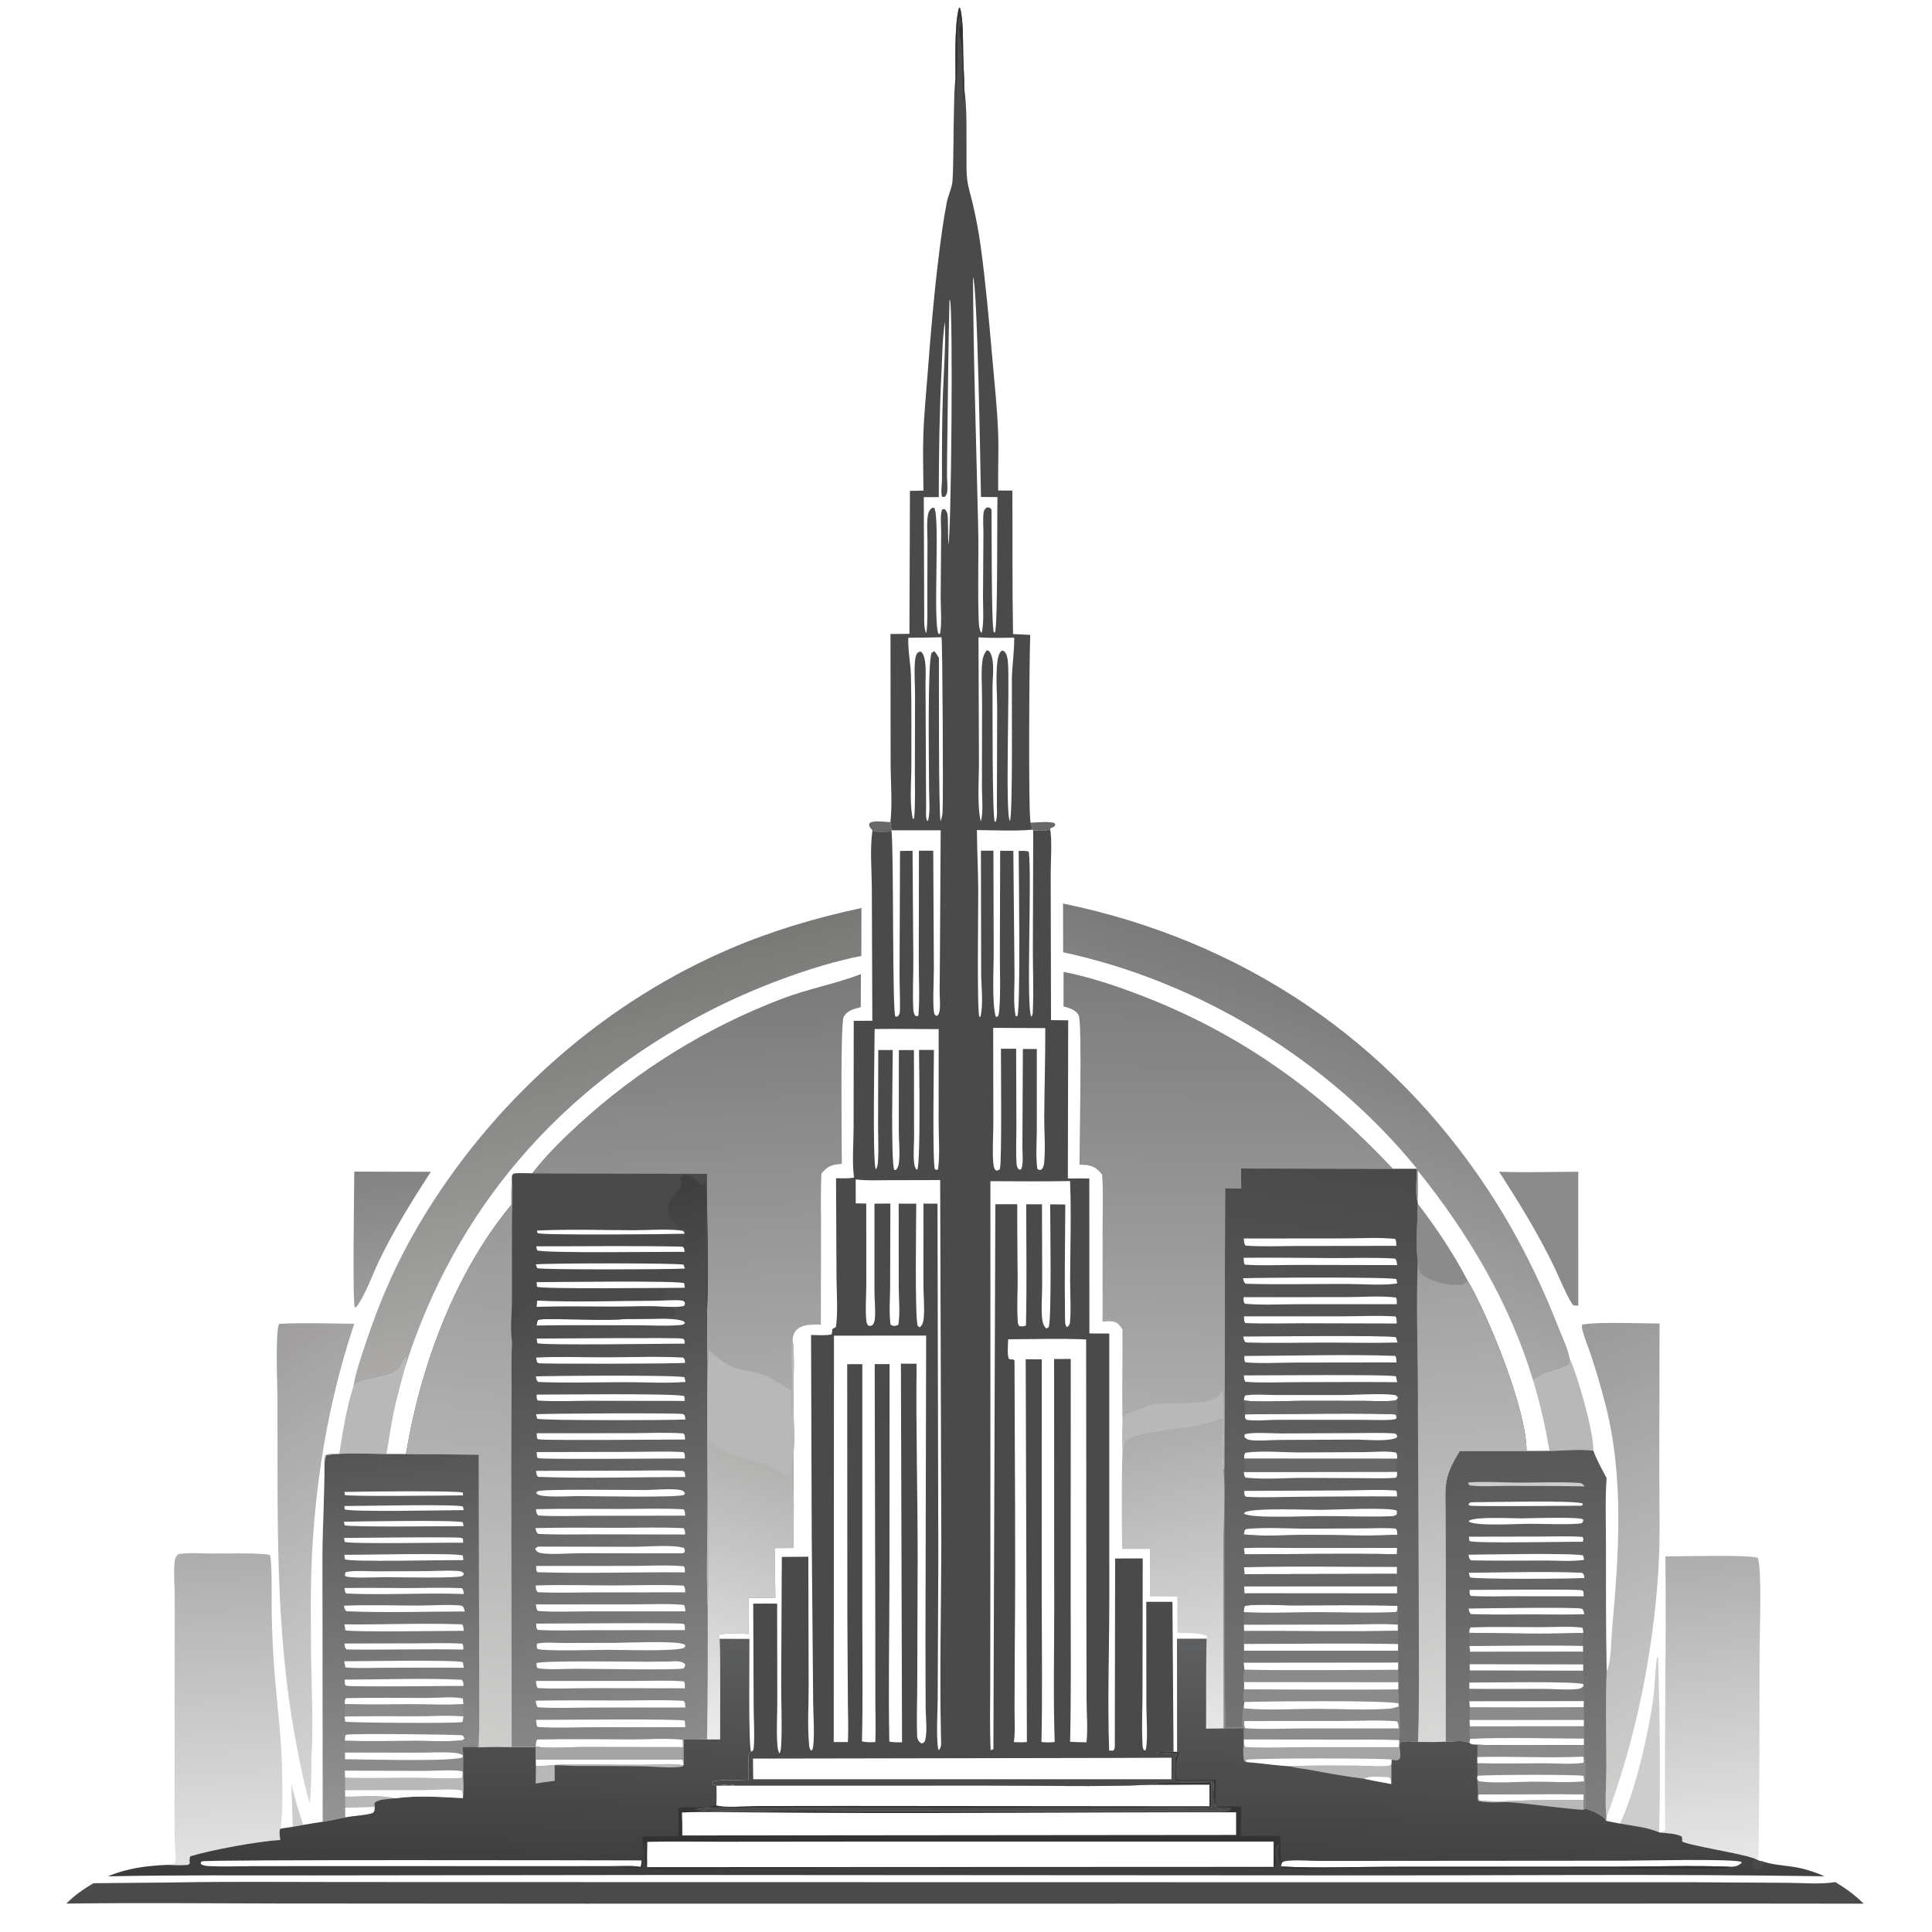 <svg version="1.1" xmlns="http://www.w3.org/2000/svg" style="display: block;" viewBox="0 0 2048 2048" width="1024" height="1024">
<defs>
	<linearGradient id="Gradient1" gradientUnits="userSpaceOnUse" x1="404.642" y1="1239.43" x2="422.921" y2="1375.85">
		<stop class="stop0" offset="0" stop-opacity="1" stop-color="rgb(131,130,130)"/>
		<stop class="stop1" offset="1" stop-opacity="1" stop-color="rgb(157,157,156)"/>
	</linearGradient>
	<linearGradient id="Gradient2" gradientUnits="userSpaceOnUse" x1="219.684" y1="1455.41" x2="456.94" y2="1819.27">
		<stop class="stop0" offset="0" stop-opacity="1" stop-color="rgb(159,157,157)"/>
		<stop class="stop1" offset="1" stop-opacity="1" stop-color="rgb(213,213,212)"/>
	</linearGradient>
	<linearGradient id="Gradient3" gradientUnits="userSpaceOnUse" x1="1231.49" y1="1514.08" x2="1296.42" y2="1829.5">
		<stop class="stop0" offset="0" stop-opacity="1" stop-color="rgb(173,172,172)"/>
		<stop class="stop1" offset="1" stop-opacity="1" stop-color="rgb(231,231,231)"/>
	</linearGradient>
	<linearGradient id="Gradient4" gradientUnits="userSpaceOnUse" x1="1629.38" y1="1426.38" x2="1819.4" y2="1867.26">
		<stop class="stop0" offset="0" stop-opacity="1" stop-color="rgb(155,154,154)"/>
		<stop class="stop1" offset="1" stop-opacity="1" stop-color="rgb(208,208,207)"/>
	</linearGradient>
	<linearGradient id="Gradient5" gradientUnits="userSpaceOnUse" x1="1798.1" y1="1647.6" x2="1833.6" y2="1972.11">
		<stop class="stop0" offset="0" stop-opacity="1" stop-color="rgb(174,173,173)"/>
		<stop class="stop1" offset="1" stop-opacity="1" stop-color="rgb(232,231,231)"/>
	</linearGradient>
	<linearGradient id="Gradient6" gradientUnits="userSpaceOnUse" x1="227.583" y1="1646.09" x2="244.62" y2="1971.61">
		<stop class="stop0" offset="0" stop-opacity="1" stop-color="rgb(174,173,173)"/>
		<stop class="stop1" offset="1" stop-opacity="1" stop-color="rgb(227,226,226)"/>
	</linearGradient>
	<linearGradient id="Gradient7" gradientUnits="userSpaceOnUse" x1="602.744" y1="1034.25" x2="685.176" y2="1395.4">
		<stop class="stop0" offset="0" stop-opacity="1" stop-color="rgb(120,120,119)"/>
		<stop class="stop1" offset="1" stop-opacity="1" stop-color="rgb(171,170,169)"/>
	</linearGradient>
	<linearGradient id="Gradient8" gradientUnits="userSpaceOnUse" x1="1444.23" y1="1059.81" x2="1341.39" y2="1365.14">
		<stop class="stop0" offset="0" stop-opacity="1" stop-color="rgb(123,122,122)"/>
		<stop class="stop1" offset="1" stop-opacity="1" stop-color="rgb(170,169,169)"/>
	</linearGradient>
	<linearGradient id="Gradient9" gradientUnits="userSpaceOnUse" x1="1614.44" y1="1538.98" x2="1620.39" y2="1925.23">
		<stop class="stop0" offset="0" stop-opacity="1" stop-color="rgb(88,88,88)"/>
		<stop class="stop1" offset="1" stop-opacity="1" stop-color="rgb(128,127,127)"/>
	</linearGradient>
	<linearGradient id="Gradient10" gradientUnits="userSpaceOnUse" x1="406.971" y1="1537.69" x2="440.806" y2="1919.78">
		<stop class="stop0" offset="0" stop-opacity="1" stop-color="rgb(85,84,85)"/>
		<stop class="stop1" offset="1" stop-opacity="1" stop-color="rgb(149,148,148)"/>
	</linearGradient>
	<linearGradient id="Gradient11" gradientUnits="userSpaceOnUse" x1="733.269" y1="1044.87" x2="757.33" y2="1475.51">
		<stop class="stop0" offset="0" stop-opacity="1" stop-color="rgb(123,122,122)"/>
		<stop class="stop1" offset="1" stop-opacity="1" stop-color="rgb(171,170,170)"/>
	</linearGradient>
	<linearGradient id="Gradient12" gradientUnits="userSpaceOnUse" x1="1301.88" y1="1035.25" x2="1293.07" y2="1500.93">
		<stop class="stop0" offset="0" stop-opacity="1" stop-color="rgb(125,124,124)"/>
		<stop class="stop1" offset="1" stop-opacity="1" stop-color="rgb(173,173,173)"/>
	</linearGradient>
	<linearGradient id="Gradient13" gradientUnits="userSpaceOnUse" x1="1447.4" y1="1232.45" x2="1358.69" y2="1838.73">
		<stop class="stop0" offset="0" stop-opacity="1" stop-color="rgb(74,73,74)"/>
		<stop class="stop1" offset="1" stop-opacity="1" stop-color="rgb(115,115,115)"/>
	</linearGradient>
	<linearGradient id="Gradient14" gradientUnits="userSpaceOnUse" x1="1534.59" y1="1345.68" x2="1572.11" y2="1840.73">
		<stop class="stop0" offset="0" stop-opacity="1" stop-color="rgb(161,160,160)"/>
		<stop class="stop1" offset="1" stop-opacity="1" stop-color="rgb(216,216,215)"/>
	</linearGradient>
	<linearGradient id="Gradient15" gradientUnits="userSpaceOnUse" x1="1023.5" y1="2007.08" x2="1029.94" y2="1733.24">
		<stop class="stop0" offset="0" stop-opacity="1" stop-color="rgb(61,60,60)"/>
		<stop class="stop1" offset="1" stop-opacity="1" stop-color="rgb(94,95,96)"/>
	</linearGradient>
	<linearGradient id="Gradient16" gradientUnits="userSpaceOnUse" x1="579.981" y1="1280.94" x2="717.65" y2="1848.39">
		<stop class="stop0" offset="0" stop-opacity="1" stop-color="rgb(63,62,62)"/>
		<stop class="stop1" offset="1" stop-opacity="1" stop-color="rgb(140,139,139)"/>
	</linearGradient>
	<linearGradient id="Gradient17" gradientUnits="userSpaceOnUse" x1="806.996" y1="1545.08" x2="716.892" y2="1829.89">
		<stop class="stop0" offset="0" stop-opacity="1" stop-color="rgb(177,177,176)"/>
		<stop class="stop1" offset="1" stop-opacity="1" stop-color="rgb(237,236,236)"/>
	</linearGradient>
	<linearGradient id="Gradient18" gradientUnits="userSpaceOnUse" x1="538.94" y1="1281.86" x2="466.546" y2="1843.4">
		<stop class="stop0" offset="0" stop-opacity="1" stop-color="rgb(153,152,152)"/>
		<stop class="stop1" offset="1" stop-opacity="1" stop-color="rgb(206,206,205)"/>
	</linearGradient>
</defs>
<path transform="translate(0,0)" fill="rgb(255,255,255)" d="M 0 0 L 2048 0 L 2048 2048 L 0 2048 L 0 0 z"/>
<path transform="translate(0,0)" fill="rgb(103,103,103)" d="M 1092.52 872.036 C 1100.32 871.857 1109.72 870.517 1117.29 872.282 L 1118.58 873.677 C 1118.22 875.079 1118.47 875.625 1117.15 876.381 C 1116.08 876.994 1115.06 877.417 1113.91 877.848 L 1113.1 878.918 C 1108.49 881.475 1100.45 880.423 1095.27 880.224 L 1094.14 879.569 C 1093.81 876.906 1093.27 874.596 1092.52 872.036 z"/>
<path transform="translate(0,0)" fill="rgb(103,103,103)" d="M 943.874 871.504 C 944.266 874.407 944.592 877.306 945.318 880.149 L 945.066 881.413 C 938.801 881.544 930.691 882.571 924.789 880.453 C 923.072 877.425 921.532 877.334 921.21 873.54 L 922.765 871.759 C 928.619 869.637 937.546 871.325 943.874 871.504 z"/>
<path transform="translate(0,0)" fill="rgb(205,205,205)" d="M 310.329 1936.48 L 308.882 1890.28 C 312.093 1905.44 316.574 1919.76 321.345 1934.5 L 310.329 1936.48 z"/>
<path transform="translate(0,0)" fill="rgb(205,205,205)" d="M 1717.09 1933.02 C 1717.23 1932.73 1717.39 1932.43 1717.53 1932.14 C 1733.09 1900.27 1747.96 1835.44 1752.71 1799.05 C 1753.95 1789.6 1755.07 1760.69 1757.18 1754.87 L 1757.55 1756.27 L 1756.82 1755.35 L 1757.42 1755.46 L 1756.6 1756.34 L 1757.68 1757.48 C 1759.41 1818.78 1760.35 1881.05 1758.76 1942.34 C 1746.23 1936.84 1730.51 1935.44 1717.09 1933.02 z"/>
<path transform="translate(0,0)" fill="rgb(184,184,184)" d="M 1663.69 1439.14 C 1672.54 1458.97 1689.39 1517.28 1689.04 1537.82 C 1674.28 1535.77 1657.46 1537.91 1642.44 1538.02 C 1638.18 1512.47 1632.59 1488.17 1625.15 1463.34 C 1629.2 1460.99 1633.32 1458.4 1637.6 1456.49 C 1643.71 1453.76 1661.22 1450.17 1664.49 1445.21 C 1664.07 1443.65 1663.85 1442.36 1663.76 1440.73 C 1663.73 1440.2 1663.71 1439.67 1663.69 1439.14 z"/>
<path transform="translate(0,0)" fill="rgb(184,184,184)" d="M 374.644 1469.58 C 375.119 1469.17 375.618 1468.78 376.07 1468.35 C 383.84 1460.84 409.464 1461.32 421.201 1453.11 C 426.991 1449.06 426.172 1442.81 430.871 1438.63 C 430.112 1441.45 428.822 1444.83 429.245 1447.77 C 429.31 1448.22 429.409 1448.66 429.492 1449.11 C 425.343 1465.02 420.732 1480.8 417.356 1496.9 C 414.267 1511.63 412.351 1526.5 409.611 1541.28 C 389.07 1541.24 366.171 1539.37 345.95 1542.64 C 344.965 1545.19 344.444 1547.4 343.993 1550.07 C 343.833 1547.36 343.411 1544.97 344.804 1542.52 C 349 1540.04 354.796 1541 359.634 1541.1 C 363.447 1517.6 367.232 1492.22 374.644 1469.58 z"/>
<path transform="translate(0,0)" fill="url(#Gradient1)" d="M 375.548 1241.96 L 456.692 1242.13 C 437.447 1271.74 418.967 1301.58 403.409 1333.33 C 395.611 1348.55 387.455 1373.19 377.429 1385.89 L 376.027 1385.5 C 373.52 1378.31 375.535 1258.58 375.548 1241.96 z"/>
<path transform="translate(0,0)" fill="rgb(139,139,139)" d="M 1589.1 1242.1 C 1616.98 1243.04 1645.12 1242.18 1673.02 1242.11 L 1673.05 1384.19 L 1668.03 1383.78 C 1663.68 1380.42 1650.69 1349.56 1647.49 1342.93 C 1630.45 1307.6 1610.36 1274.99 1589.1 1242.1 z"/>
<path transform="translate(0,0)" fill="url(#Gradient2)" d="M 295.909 1403.32 C 322.276 1402.01 349.103 1402.96 375.512 1403.25 C 342.651 1501.52 328.926 1603.78 329.461 1707.18 C 329.578 1729.84 329.619 1752.53 330.144 1775.19 C 330.824 1804.57 332.026 1834.39 330.087 1863.73 C 329.866 1879.45 330.18 1895.6 328.316 1911.22 C 321.866 1889.95 317.756 1867.92 313.636 1846.11 C 290.937 1725.92 294.609 1604 294.149 1482.29 C 294.101 1469.81 291.561 1411.71 295.909 1403.32 z"/>
<path transform="translate(0,0)" fill="url(#Gradient3)" d="M 1296 1502.42 C 1295.92 1506.83 1296.05 1510.94 1296.71 1515.3 C 1296.63 1528.63 1295.15 1543.98 1297.07 1557.12 C 1299.1 1584.76 1297.01 1613.64 1297.04 1641.44 L 1297.25 1832.16 L 1278.49 1832.44 C 1278.79 1800.68 1278.17 1768.82 1279.12 1737.08 C 1279.76 1734.86 1279.85 1735.94 1278.85 1733.85 C 1270.13 1730.65 1257.5 1731.3 1248.11 1730.78 L 1247.92 1692.5 L 1219.03 1692.32 L 1218.92 1642 L 1189.44 1641.99 C 1189.29 1607.21 1188.58 1572.14 1189.98 1537.4 C 1190.87 1534.17 1191.64 1530.72 1193.09 1527.7 C 1197.75 1518.03 1254.35 1513.65 1266.24 1511.36 C 1276.46 1509.38 1286.22 1505.92 1296 1502.42 z"/>
<path transform="translate(0,0)" fill="url(#Gradient4)" d="M 1703.15 1771.21 C 1707.92 1763.07 1708 1736.9 1708.88 1727 C 1716.02 1647.28 1721.85 1565.63 1701.45 1487.32 C 1697.08 1470.54 1692.23 1453.81 1686.78 1437.35 C 1683.91 1428.7 1680.1 1419.98 1677.76 1411.21 C 1677.1 1408.72 1676.49 1406.68 1677.13 1404.12 C 1694.35 1400.94 1739.15 1402.97 1759.2 1402.99 L 1758.93 1562.12 C 1758.95 1596.32 1760.08 1630.86 1757.92 1664.99 C 1752.47 1751.33 1733.81 1845.28 1702.95 1926.2 C 1701.05 1912.43 1702.81 1889.07 1702.83 1874.02 C 1702.88 1839.83 1701.89 1805.36 1703.15 1771.21 z"/>
<path transform="translate(0,0)" fill="url(#Gradient5)" d="M 1765.39 1649.86 C 1779.62 1649.86 1856.67 1647.82 1863.53 1651.5 C 1867.88 1668.17 1865.26 1726.64 1865.22 1746.82 C 1865.08 1821.98 1865.23 1897.13 1864.04 1972.29 L 1858.62 1969.75 C 1845.3 1964.69 1788.57 1955.91 1783.11 1951.99 C 1783.26 1949.82 1783.32 1948.83 1782.63 1946.72 C 1776.28 1943.47 1766.5 1943.26 1759.39 1942.53 C 1762.41 1941.7 1763.46 1942.01 1765.13 1939.25 C 1764.12 1842.8 1766.59 1746.35 1765.39 1649.86 z"/>
<path transform="translate(0,0)" fill="url(#Gradient6)" d="M 177.419 1976.82 C 179.85 1976.22 182.441 1975.96 184.908 1975.45 C 185.434 1974.55 185.713 1974.22 185.906 1973.06 C 186.829 1967.55 185.359 1959.33 185.248 1953.62 C 184.931 1937.37 185.061 1921.1 185.047 1904.86 L 185.231 1696.21 C 185.277 1683.2 183.892 1669.01 184.992 1656.18 C 185.331 1652.22 186.272 1649.96 189.3 1647.39 C 200.68 1645.6 213.645 1646.81 225.198 1646.82 C 244.678 1646.84 264.51 1646.09 283.929 1647.68 L 283.123 1648.23 L 285.695 1648.02 C 285.851 1648.24 286.036 1648.45 286.162 1648.7 C 288.612 1653.42 287.835 1700.3 288.009 1708.85 C 288.456 1730.87 289.287 1752.87 291.144 1774.82 C 293.74 1805.5 297.608 1836.08 298.706 1866.86 C 299.296 1883.42 300.387 1923.8 297.302 1938.44 C 295.413 1941.28 296.824 1947 297.095 1950.48 C 273.287 1951.85 224.719 1960.86 201.719 1967.71 C 200.622 1970.27 200.961 1972.72 201.102 1975.43 C 199.437 1977.31 198.427 1976.89 195.965 1977.06 C 189.888 1977.46 183.514 1976.98 177.419 1976.82 z"/>
<path transform="translate(0,0)" fill="url(#Gradient7)" d="M 374.644 1469.58 C 377.246 1453.91 383.034 1437.8 388.053 1422.74 C 406.433 1367.59 428.135 1321.47 459.843 1272.61 C 535.482 1156.03 645.635 1060.63 773.691 1005.8 C 818.72 986.513 865.338 972.763 913.186 962.543 L 913.062 1013.31 C 860.674 1023.63 796.941 1048.19 749.525 1072.84 C 593.83 1153.78 482.626 1281.26 429.492 1449.11 C 429.409 1448.66 429.31 1448.22 429.245 1447.77 C 428.822 1444.83 430.112 1441.45 430.871 1438.63 C 426.172 1442.81 426.991 1449.06 421.201 1453.11 C 409.464 1461.32 383.84 1460.84 376.07 1468.35 C 375.618 1468.78 375.119 1469.17 374.644 1469.58 z"/>
<path transform="translate(0,0)" fill="rgb(74,74,74)" d="M 183.08 1995.51 C 242.927 1994.38 302.887 1995.03 362.747 1995.04 L 668.351 1995.12 L 1453.94 1995.25 L 1792 1995.23 L 1895.53 1995.86 C 1911.41 1995.93 1930.01 1997.73 1945.56 1995.07 C 1956.5 2001.65 1966.5 2008.99 1975.57 2017.98 L 1864.5 2017.87 L 620.859 2017.99 L 294.529 2017.78 C 219.816 2017.62 145.038 2016.95 70.332 2017.87 C 78.91 2009.08 88.541 2002.51 99.078 1996.28 L 183.08 1995.51 z"/>
<path transform="translate(0,0)" fill="url(#Gradient8)" d="M 1126.87 957.785 C 1315.4 996.683 1472.24 1101.17 1578.09 1262.36 C 1608.41 1308.53 1632.88 1357.84 1652.9 1409.28 C 1656.49 1418.48 1661.91 1429.49 1663.69 1439.14 C 1663.71 1439.67 1663.73 1440.2 1663.76 1440.73 C 1663.85 1442.36 1664.07 1443.65 1664.49 1445.21 C 1661.22 1450.17 1643.71 1453.76 1637.6 1456.49 C 1633.32 1458.4 1629.2 1460.99 1625.15 1463.34 C 1632.59 1488.17 1638.18 1512.47 1642.44 1538.02 L 1618.19 1538.15 C 1618.2 1494.21 1578.25 1395.99 1555.84 1357.67 C 1553.2 1360.43 1550.98 1361.85 1547.1 1362.15 C 1535.5 1363.02 1515.17 1358.04 1506.47 1350.17 C 1504.38 1348.28 1504.21 1346.46 1504.04 1343.82 C 1503.92 1341.94 1503.78 1340.26 1503.34 1338.42 L 1502.87 1336.52 C 1500.67 1322.14 1502.73 1291.85 1502.88 1275.92 L 1502.71 1274.28 C 1499.97 1264.47 1501.92 1249.37 1502.1 1238.94 C 1409.01 1124.34 1271.39 1040.42 1126.97 1009.47 L 1126.87 957.785 z"/>
<path transform="translate(0,0)" fill="rgb(255,255,255)" d="M 1502.98 1240.99 C 1556.31 1307.32 1600.51 1381.44 1625.15 1463.34 C 1632.59 1488.17 1638.18 1512.47 1642.44 1538.02 L 1618.19 1538.15 C 1618.2 1494.21 1578.25 1395.99 1555.84 1357.67 C 1553.2 1360.43 1550.98 1361.85 1547.1 1362.15 C 1535.5 1363.02 1515.17 1358.04 1506.47 1350.17 C 1504.38 1348.28 1504.21 1346.46 1504.04 1343.82 C 1503.92 1341.94 1503.78 1340.26 1503.34 1338.42 L 1502.87 1336.52 C 1500.67 1322.14 1502.73 1291.85 1502.88 1275.92 L 1502.71 1274.28 C 1503.47 1263.24 1503.05 1252.05 1502.98 1240.99 z"/>
<path transform="translate(0,0)" fill="rgb(139,139,139)" d="M 1502.88 1275.92 C 1522.58 1301.59 1540.91 1328.93 1555.84 1357.67 C 1553.2 1360.43 1550.98 1361.85 1547.1 1362.15 C 1535.5 1363.02 1515.17 1358.04 1506.47 1350.17 C 1504.38 1348.28 1504.21 1346.46 1504.04 1343.82 C 1503.92 1341.94 1503.78 1340.26 1503.34 1338.42 L 1502.87 1336.52 C 1500.67 1322.14 1502.73 1291.85 1502.88 1275.92 z"/>
<path transform="translate(0,0)" fill="url(#Gradient9)" d="M 1642.44 1538.02 C 1657.46 1537.91 1674.28 1535.77 1689.04 1537.82 C 1692.65 1547.77 1698.12 1557.46 1703.04 1566.84 C 1701.42 1590.89 1702.42 1615.42 1702.39 1639.54 C 1702.34 1683.44 1702.3 1727.32 1703.15 1771.21 C 1701.89 1805.36 1702.88 1839.83 1702.83 1874.02 C 1702.81 1889.07 1701.05 1912.43 1702.95 1926.2 L 1702.51 1930.08 C 1702.34 1929.73 1702.22 1929.36 1702.01 1929.03 C 1698.99 1924.35 1685.95 1918.26 1680.53 1917.31 C 1680.27 1904.62 1682.27 1871.59 1679.26 1861.35 L 1678.99 1849.82 C 1641.47 1849.84 1603.64 1850.9 1566.16 1849.52 C 1563.06 1849.4 1560.16 1849.72 1557.69 1847.57 C 1552.65 1844.25 1538.84 1846.17 1532.58 1846.38 L 1532.62 1653.26 L 1532.35 1603.01 C 1532.28 1592.38 1531.5 1581.07 1533.18 1570.55 C 1535 1559.25 1541.43 1547.96 1547.28 1538.23 L 1618.19 1538.15 L 1642.44 1538.02 z"/>
<path transform="translate(0,0)" fill="rgb(205,205,205)" d="M 1556.17 1571.49 C 1573.39 1570.15 1591.67 1571.56 1608.98 1571.63 C 1630.31 1571.72 1652.32 1570.64 1673.59 1571.88 C 1677.12 1572.09 1677.64 1573.17 1679.84 1575.66 C 1652.44 1575.08 1625.01 1575.16 1597.6 1575.1 C 1584.57 1575.07 1570.36 1576.25 1557.5 1574.53 L 1556.17 1571.49 z"/>
<path transform="translate(0,0)" fill="rgb(255,255,255)" d="M 1559.61 1592.46 C 1577.96 1592.4 1667.27 1590.21 1677.58 1593.67 L 1677.8 1595.37 L 1676.13 1596.15 C 1663.3 1596.12 1561.06 1597.2 1558.04 1595.97 C 1557.51 1595.75 1557.14 1595.25 1556.69 1594.89 C 1557.61 1592.8 1557.63 1593.25 1559.61 1592.46 z"/>
<path transform="translate(0,0)" fill="rgb(255,255,255)" d="M 1557.09 1628.96 L 1634.96 1628.81 C 1648.98 1628.79 1663.31 1628.15 1677.29 1629.19 L 1678.4 1630.5 L 1678.02 1634.35 C 1661.84 1634.11 1561.81 1636.36 1557.68 1633.5 L 1557.09 1628.96 z"/>
<path transform="translate(0,0)" fill="rgb(255,255,255)" d="M 1612.55 1609.51 C 1621.03 1609.48 1674.79 1607.56 1678.27 1610.7 C 1678.19 1612.97 1678.27 1612.93 1676.73 1614.59 C 1670.65 1616.61 1630.2 1615.22 1620.5 1615.27 C 1608.23 1615.29 1565.99 1618.01 1557.2 1613.1 L 1557.2 1611.87 C 1565.99 1607.48 1600.63 1609.55 1612.55 1609.51 z"/>
<path transform="translate(0,0)" fill="rgb(255,255,255)" d="M 1556.94 1667.21 C 1596.76 1666.91 1637.14 1665.55 1676.9 1667.19 C 1679.3 1668.71 1678.97 1670.06 1679.6 1672.7 C 1667.38 1673.67 1562.51 1674.32 1558.2 1671.99 L 1556.94 1667.21 z"/>
<path transform="translate(0,0)" fill="rgb(255,255,255)" d="M 1557.53 1730.87 C 1557.71 1728.4 1557.34 1727.07 1559.01 1725.14 C 1583.47 1724.26 1608.12 1724.86 1632.61 1724.88 C 1647.1 1724.89 1662.86 1723.65 1677.21 1725.37 C 1678.29 1727.34 1678.28 1728.73 1678.3 1730.94 C 1638.33 1732.44 1597.56 1731.4 1557.53 1730.87 z"/>
<path transform="translate(0,0)" fill="rgb(255,255,255)" d="M 1556.77 1705.17 C 1570.13 1704.82 1670.58 1703.52 1676.44 1705.19 C 1678.66 1705.82 1678.87 1709.13 1679.45 1711.1 C 1661.62 1711.81 1643.56 1711.28 1625.7 1711.29 C 1603.67 1711.31 1581.54 1711.75 1559.53 1711.03 C 1557.26 1709.49 1557.44 1707.73 1556.77 1705.17 z"/>
<path transform="translate(0,0)" fill="rgb(255,255,255)" d="M 1556.64 1648.07 C 1571.84 1647.87 1672.49 1646 1678.19 1648.97 L 1679.19 1653.51 C 1665.95 1655.52 1650.87 1654.19 1637.44 1654.21 C 1611.49 1654.24 1585.48 1654.59 1559.53 1654.03 C 1557.13 1652.49 1557.34 1650.74 1556.64 1648.07 z"/>
<path transform="translate(0,0)" fill="rgb(255,255,255)" d="M 1557.77 1685.36 C 1572.3 1685.41 1673.77 1684.4 1676.88 1685.78 C 1677.49 1686.05 1677.93 1686.6 1678.45 1687.01 L 1678.8 1692.12 L 1605.02 1692.05 C 1589.78 1692.08 1574.31 1692.69 1559.1 1691.71 C 1557.37 1689.8 1557.88 1687.86 1557.77 1685.36 z"/>
<path transform="translate(0,0)" fill="rgb(119,119,119)" d="M 1557.53 1730.87 C 1597.56 1731.4 1638.33 1732.44 1678.3 1730.94 C 1678.05 1735.58 1677.8 1740.13 1678.05 1744.78 L 1678.05 1751.07 L 1558.44 1751.17 L 1557.67 1744.89 C 1557.7 1740.21 1557.65 1735.55 1557.53 1730.87 z"/>
<path transform="translate(0,0)" fill="rgb(255,255,255)" d="M 1557.67 1744.89 C 1597.72 1744.72 1638.01 1743.88 1678.05 1744.78 L 1678.05 1751.07 L 1558.44 1751.17 L 1557.67 1744.89 z"/>
<path transform="translate(0,0)" fill="rgb(119,119,119)" d="M 1558.44 1751.17 L 1678.05 1751.07 L 1678.23 1764.33 L 1678.2 1770.98 C 1678.81 1781.77 1679.35 1792.4 1678.88 1803.22 L 1678.8 1809.84 C 1678.86 1814.29 1679.05 1818.78 1678.96 1823.23 L 1678.95 1829.95 L 1679 1843.04 L 1678.99 1849.82 C 1641.47 1849.84 1603.64 1850.9 1566.16 1849.52 C 1563.06 1849.4 1560.16 1849.72 1557.69 1847.57 L 1558.46 1843.27 C 1557.42 1839.21 1558.01 1834.24 1558.07 1830.05 L 1557.82 1823.26 L 1558.06 1809.99 L 1557.54 1803.38 L 1557.57 1790.19 L 1557.55 1783.62 L 1558 1770.7 L 1557.91 1764.16 C 1558.28 1759.85 1558.31 1755.49 1558.44 1751.17 z"/>
<path transform="translate(0,0)" fill="rgb(255,255,255)" d="M 1557.55 1783.62 C 1569.97 1783.66 1673.19 1781.86 1678.44 1785.39 L 1678.63 1787.17 C 1676.89 1789.26 1674.98 1790.14 1672.3 1790.42 C 1660.73 1791.66 1647.65 1790.31 1635.93 1790.28 C 1609.82 1790.23 1583.67 1790.52 1557.57 1790.19 L 1557.55 1783.62 z"/>
<path transform="translate(0,0)" fill="rgb(255,255,255)" d="M 1557.54 1803.38 L 1678.88 1803.22 L 1678.8 1809.84 C 1638.56 1810.32 1598.3 1810 1558.06 1809.99 L 1557.54 1803.38 z"/>
<path transform="translate(0,0)" fill="rgb(119,119,119)" d="M 1558.44 1751.17 L 1678.05 1751.07 L 1678.23 1764.33 L 1678.2 1770.98 L 1558 1770.7 L 1557.91 1764.16 C 1558.28 1759.85 1558.31 1755.49 1558.44 1751.17 z"/>
<path transform="translate(0,0)" fill="rgb(255,255,255)" d="M 1557.91 1764.16 L 1678.23 1764.33 L 1678.2 1770.98 L 1558 1770.7 L 1557.91 1764.16 z"/>
<path transform="translate(0,0)" fill="rgb(139,139,139)" d="M 1558.06 1809.99 C 1598.3 1810 1638.56 1810.32 1678.8 1809.84 C 1678.86 1814.29 1679.05 1818.78 1678.96 1823.23 L 1678.95 1829.95 L 1679 1843.04 L 1678.99 1849.82 C 1641.47 1849.84 1603.64 1850.9 1566.16 1849.52 C 1563.06 1849.4 1560.16 1849.72 1557.69 1847.57 L 1558.46 1843.27 C 1557.42 1839.21 1558.01 1834.24 1558.07 1830.05 L 1557.82 1823.26 L 1558.06 1809.99 z"/>
<path transform="translate(0,0)" fill="rgb(255,255,255)" d="M 1557.82 1823.26 L 1678.96 1823.23 L 1678.95 1829.95 L 1558.07 1830.05 L 1557.82 1823.26 z"/>
<path transform="translate(0,0)" fill="rgb(139,139,139)" d="M 1678.95 1829.95 L 1679 1843.04 L 1678.99 1849.82 C 1641.47 1849.84 1603.64 1850.9 1566.16 1849.52 C 1563.06 1849.4 1560.16 1849.72 1557.69 1847.57 L 1558.46 1843.27 C 1557.42 1839.21 1558.01 1834.24 1558.07 1830.05 L 1678.95 1829.95 z"/>
<path transform="translate(0,0)" fill="rgb(255,255,255)" d="M 1558.46 1843.27 C 1598.33 1841.36 1639.04 1842.96 1679 1843.04 L 1678.99 1849.82 C 1641.47 1849.84 1603.64 1850.9 1566.16 1849.52 C 1563.06 1849.4 1560.16 1849.72 1557.69 1847.57 L 1558.46 1843.27 z"/>
<path transform="translate(0,0)" fill="url(#Gradient10)" d="M 409.611 1541.28 L 430.314 1541.33 L 507.625 1541.97 L 507.959 1768.1 C 507.902 1796.11 508.434 1824.27 507.565 1852.27 L 503.812 1851.6 C 499.389 1851.91 495.054 1852.04 490.62 1851.95 C 491.031 1860.51 491.013 1869.02 490.922 1877.59 L 490.25 1877.7 C 479.445 1875.57 462.872 1877.26 451.547 1877.25 L 365.493 1877.04 L 365.916 1884.26 L 365.831 1897.74 L 365.97 1904.54 L 365.959 1915.71 L 365.982 1926.52 C 358.069 1928.09 350.073 1930.03 342.088 1931.13 L 341.796 1649.35 C 342.034 1616.26 344.132 1583.15 343.993 1550.07 C 344.444 1547.4 344.965 1545.19 345.95 1542.64 C 366.171 1539.37 389.07 1541.24 409.611 1541.28 z"/>
<path transform="translate(0,0)" fill="rgb(255,255,255)" d="M 365.186 1581.52 C 377.697 1581.08 486.593 1579.93 490.663 1582.25 L 490.811 1585.18 C 477.415 1585.25 368.672 1586.63 365.487 1584.7 L 365.186 1581.52 z"/>
<path transform="translate(0,0)" fill="rgb(255,255,255)" d="M 364.512 1613.11 C 379.65 1612.73 483.689 1611.12 490.572 1613.63 L 491.472 1617.76 C 478.352 1617.71 369.532 1619.11 365.361 1616.8 L 364.512 1613.11 z"/>
<path transform="translate(0,0)" fill="rgb(255,255,255)" d="M 365.063 1596.45 C 381.074 1596.47 485.017 1594.2 490.724 1597.01 L 491.528 1600.79 C 476.336 1600.84 370.43 1603.09 365.389 1599.93 L 365.063 1596.45 z"/>
<path transform="translate(0,0)" fill="rgb(255,255,255)" d="M 364.729 1630.27 C 376.442 1630.27 486.02 1628.83 489.415 1630.29 C 489.994 1630.53 490.381 1631.1 490.864 1631.5 L 490.917 1635.34 C 475.343 1635.01 369.362 1636.97 365.349 1634.39 L 364.729 1630.27 z"/>
<path transform="translate(0,0)" fill="rgb(255,255,255)" d="M 365.009 1648.2 C 380.492 1648.34 486.198 1645.78 490.651 1649.01 L 491.133 1653.84 C 475.22 1653.43 370.856 1656.14 365.629 1652.87 L 365.009 1648.2 z"/>
<path transform="translate(0,0)" fill="rgb(255,255,255)" d="M 365.189 1683.4 C 387.755 1682.93 410.43 1683.45 433.009 1683.42 C 451.789 1683.39 470.798 1682.62 489.551 1683.53 C 491.438 1685.11 491.247 1687.37 491.677 1689.74 C 450.234 1688.2 408.522 1691.09 367.078 1689.21 C 365.292 1687.43 365.548 1685.82 365.189 1683.4 z"/>
<path transform="translate(0,0)" fill="rgb(255,255,255)" d="M 364.541 1702.15 C 391.447 1700.94 418.865 1702.03 445.827 1701.96 C 454.175 1701.94 482.803 1700.43 489.425 1702.24 C 491.622 1702.84 492.063 1706.3 492.744 1708.23 C 451.188 1708.24 409.036 1709.79 367.563 1708.02 C 365.13 1706.49 365.306 1704.81 364.541 1702.15 z"/>
<path transform="translate(0,0)" fill="rgb(255,255,255)" d="M 446.982 1665.5 C 459.096 1665.61 471.367 1664.58 483.451 1665.19 C 486.764 1665.36 489.351 1665.4 491.661 1667.9 C 491.281 1669.48 491.544 1669.35 490.061 1670.57 C 486.674 1673.35 418.134 1671.85 407.75 1671.86 C 400.864 1671.88 369.311 1673.43 365.794 1670.56 C 365.562 1668.27 365.512 1668.27 366.779 1666.36 C 377.065 1664.67 388.369 1665.62 398.792 1665.67 L 446.982 1665.5 z"/>
<path transform="translate(0,0)" fill="rgb(255,255,255)" d="M 365.074 1742.19 L 444.168 1742.02 C 459.35 1741.98 474.753 1741.41 489.907 1742.29 C 491.522 1744.2 491.038 1746.15 491.122 1748.59 C 449.941 1747.88 408.738 1749.02 367.562 1748.53 C 365.331 1746.91 365.597 1744.81 365.074 1742.19 z"/>
<path transform="translate(0,0)" fill="rgb(255,255,255)" d="M 365.569 1845.29 C 365.565 1843.29 365.777 1841.55 366.162 1839.58 C 366.62 1839.33 367.04 1838.99 367.537 1838.82 C 371.674 1837.43 487.247 1838.59 489.843 1839.53 C 491.528 1840.14 491.712 1841.72 492.44 1843.24 C 490.849 1844.41 489.932 1844.87 487.907 1845.04 C 472.393 1846.36 455.951 1845.36 440.356 1845.39 C 415.475 1845.42 390.432 1846.03 365.569 1845.29 z"/>
<path transform="translate(0,0)" fill="rgb(255,255,255)" d="M 365.21 1819.58 C 390.354 1818.66 415.667 1819.2 440.831 1819.16 C 457.448 1819.13 474.742 1818.09 491.291 1819.24 C 491.037 1821.25 490.7 1823.25 490.381 1825.25 C 490.103 1825.34 489.831 1825.44 489.547 1825.51 C 483.116 1827 368.06 1826.21 365.969 1825.02 L 365.21 1819.58 z"/>
<path transform="translate(0,0)" fill="rgb(255,255,255)" d="M 365.401 1806.34 C 365.549 1803.65 365.063 1802.15 366.949 1800.1 C 395.787 1799.45 424.705 1799.88 453.552 1799.9 C 464.033 1799.91 481.005 1798.12 490.672 1800.53 L 491.197 1806.55 C 472.661 1807.51 453.612 1806.67 435.019 1806.68 C 411.886 1806.69 388.503 1807.39 365.401 1806.34 z"/>
<path transform="translate(0,0)" fill="rgb(255,255,255)" d="M 365.375 1780.49 C 406.536 1780.41 448.421 1778.66 489.482 1780.61 C 491.482 1782.69 491.054 1784.35 491.312 1787.13 C 475.447 1787.13 370.51 1788.43 367.106 1786.89 C 366.504 1786.61 366.086 1786.05 365.575 1785.63 L 365.375 1780.49 z"/>
<path transform="translate(0,0)" fill="rgb(255,255,255)" d="M 364.906 1761.02 C 377.197 1761.04 486.29 1759.19 490.701 1762.06 L 491.545 1767.93 C 463.848 1767.63 436.114 1767.87 408.414 1767.89 C 394.5 1767.91 379.96 1768.77 366.119 1767.49 L 364.906 1761.02 z"/>
<path transform="translate(0,0)" fill="rgb(255,255,255)" d="M 365.124 1721.89 C 406.616 1722.36 448.489 1720.28 489.923 1721.9 C 491.505 1723.73 491.299 1726.37 491.601 1728.75 C 476.648 1728.66 371.483 1730.43 366.108 1728.11 L 365.124 1721.89 z"/>
<path transform="translate(0,0)" fill="rgb(139,139,139)" d="M 491.197 1806.55 C 490.94 1810.86 490.882 1814.93 491.291 1819.24 C 474.742 1818.09 457.448 1819.13 440.831 1819.16 C 415.667 1819.2 390.354 1818.66 365.21 1819.58 C 366.072 1815.17 366.063 1810.77 365.401 1806.34 C 388.503 1807.39 411.886 1806.69 435.019 1806.68 C 453.612 1806.67 472.661 1807.51 491.197 1806.55 z"/>
<path transform="translate(0,0)" fill="rgb(139,139,139)" d="M 492.44 1843.24 C 492.021 1845.79 491.107 1848.52 492.453 1850.89 C 496.163 1851.68 500.252 1849.98 503.812 1851.6 C 499.389 1851.91 495.054 1852.04 490.62 1851.95 C 491.031 1860.51 491.013 1869.02 490.922 1877.59 L 490.25 1877.7 C 479.445 1875.57 462.872 1877.26 451.547 1877.25 L 365.493 1877.04 L 365.76 1864.84 L 365.684 1857.78 C 365.863 1853.57 365.954 1849.49 365.569 1845.29 C 390.432 1846.03 415.475 1845.42 440.356 1845.39 C 455.951 1845.36 472.393 1846.36 487.907 1845.04 C 489.932 1844.87 490.849 1844.41 492.44 1843.24 z"/>
<path transform="translate(0,0)" fill="rgb(255,255,255)" d="M 365.684 1857.78 L 442.87 1857.91 C 454.968 1857.93 467.602 1857.06 479.623 1857.9 C 483.058 1858.14 487.845 1858.66 490.704 1860.7 L 490.562 1862.78 C 480.224 1867.67 385.766 1864.91 365.76 1864.84 L 365.684 1857.78 z"/>
<path transform="translate(0,0)" fill="url(#Gradient11)" d="M 563.834 1243.98 C 578.439 1225.1 595.497 1208.28 613.039 1192.15 C 675.909 1134.33 749.391 1089.05 829.172 1058.63 C 856.711 1048.13 886.096 1042.83 912.586 1032.61 L 912.475 1067.61 C 905.609 1069.41 897.933 1071.08 894.352 1077.96 C 890.609 1085.16 892.401 1212.15 892.379 1233.84 C 882.769 1234.41 878.242 1235.46 871.616 1242.9 L 870.792 1243.83 C 869.785 1263.03 870.337 1282.44 870.323 1301.66 L 870.162 1404.2 C 861.735 1404.22 850.981 1403.3 844.478 1409.75 C 841.545 1412.67 840.801 1415.68 840.197 1419.66 C 838.007 1430.72 839.447 1444.24 839.54 1455.6 C 839.677 1472.41 839.673 1489.17 839.366 1505.98 C 839.076 1495.25 838.942 1484.55 839 1473.81 C 828.947 1468.95 820.169 1461.73 809.872 1457.57 C 800.896 1453.95 791.76 1453.48 782.555 1451.06 C 769.742 1447.69 761.477 1439.35 751.287 1431.69 C 751.338 1436.2 751.832 1441.25 750.144 1445.51 C 749.127 1425.8 749.866 1405.61 749.728 1385.86 C 751.76 1339.73 749.172 1290.85 749.278 1244.31 L 563.834 1243.98 z"/>
<path transform="translate(0,0)" fill="url(#Gradient12)" d="M 1127.42 1030.22 C 1157.69 1036.17 1189.01 1046.98 1217.67 1058.38 C 1319.69 1098.96 1401.74 1159.15 1476.59 1238.93 L 1315.47 1238.64 L 1315.74 1259.62 L 1298.67 1259.47 L 1297.85 1557.39 L 1297.07 1557.12 C 1295.15 1543.98 1296.63 1528.63 1296.71 1515.3 C 1296.05 1510.94 1295.92 1506.83 1296 1502.42 C 1286.22 1505.92 1276.46 1509.38 1266.24 1511.36 C 1254.35 1513.65 1197.75 1518.03 1193.09 1527.7 C 1191.64 1530.72 1190.87 1534.17 1189.98 1537.4 C 1189.83 1528.14 1189.54 1518.86 1190.03 1509.61 C 1189.07 1476.14 1190.22 1442.55 1189.81 1409.06 C 1188.34 1407.1 1186.84 1404.86 1184.99 1403.24 C 1180.75 1399.53 1173.95 1400.65 1168.77 1400.92 L 1168.8 1301.16 C 1168.8 1282.62 1169.67 1263.58 1168.28 1245.1 C 1167.23 1243.89 1166.18 1242.66 1165.08 1241.49 C 1159.02 1235.08 1152.56 1234.88 1144.28 1234.57 C 1144.29 1214.3 1147.16 1084.16 1143.56 1076.59 C 1140.64 1070.44 1133.4 1068.54 1127.4 1066.88 L 1127.42 1030.22 z"/>
<path transform="translate(0,0)" fill="rgb(184,184,184)" d="M 1190.03 1509.61 C 1190.77 1506.18 1190.6 1500.2 1193.82 1498.49 C 1194.16 1498.31 1196.27 1497.86 1196.52 1497.8 C 1206.07 1495.58 1214.3 1490.28 1224.24 1488.54 C 1239.01 1485.96 1285.77 1491.76 1293.77 1477.29 C 1294.3 1476.34 1294.48 1475.59 1294.79 1474.59 L 1295.77 1474.84 C 1297.79 1487.76 1296.95 1502.23 1296.71 1515.3 C 1296.05 1510.94 1295.92 1506.83 1296 1502.42 C 1286.22 1505.92 1276.46 1509.38 1266.24 1511.36 C 1254.35 1513.65 1197.75 1518.03 1193.09 1527.7 C 1191.64 1530.72 1190.87 1534.17 1189.98 1537.4 C 1189.83 1528.14 1189.54 1518.86 1190.03 1509.61 z"/>
<path transform="translate(0,0)" fill="url(#Gradient13)" d="M 1315.47 1238.64 L 1476.59 1238.93 L 1502.1 1238.94 C 1501.92 1249.37 1499.97 1264.47 1502.71 1274.28 L 1502.88 1275.92 C 1502.73 1291.85 1500.67 1322.14 1502.87 1336.52 L 1503.34 1338.42 C 1503.78 1340.26 1503.92 1341.94 1504.04 1343.82 C 1504.21 1346.46 1504.38 1348.28 1506.47 1350.17 C 1515.17 1358.04 1535.5 1363.02 1547.1 1362.15 C 1550.98 1361.85 1553.2 1360.43 1555.84 1357.67 C 1578.25 1395.99 1618.2 1494.21 1618.19 1538.15 L 1547.28 1538.23 C 1541.43 1547.96 1535 1559.25 1533.18 1570.55 C 1531.5 1581.07 1532.28 1592.38 1532.35 1603.01 L 1532.62 1653.26 L 1532.58 1846.38 C 1522.74 1846.67 1512.98 1846.76 1503.13 1846.5 C 1497.24 1846.1 1490.96 1845.07 1485.21 1846.67 C 1483.14 1848.59 1483.76 1849.21 1483.62 1851.91 L 1482.86 1852.03 L 1483.22 1844.62 C 1462.93 1843.72 1442.46 1844.16 1422.15 1844.1 L 1318.51 1843.85 L 1318.57 1831.91 L 1297.25 1832.16 L 1297.04 1641.44 C 1297.01 1613.64 1299.1 1584.76 1297.07 1557.12 L 1297.85 1557.39 L 1298.67 1259.47 L 1315.74 1259.62 L 1315.47 1238.64 z"/>
<path transform="translate(0,0)" fill="rgb(255,255,255)" d="M 1319.94 1499.26 C 1335.77 1499.15 1474.19 1497.37 1479.79 1499.64 L 1480.42 1503.16 C 1480.14 1503.44 1479.9 1503.75 1479.59 1503.99 C 1476.84 1506.11 1450.44 1505.08 1445.8 1505.08 L 1353.4 1505.08 C 1344.89 1505.08 1328.86 1506.65 1321.07 1504.95 C 1319.32 1502.63 1319.73 1502.22 1319.94 1499.26 z"/>
<path transform="translate(0,0)" fill="rgb(255,255,255)" d="M 1317.63 1354.99 C 1334.02 1354.32 1475.7 1353.43 1480.23 1355.98 L 1481.17 1360.53 C 1465.67 1362.87 1443 1361.05 1426.43 1361.04 C 1391.2 1361.03 1355.82 1361.81 1320.61 1360.85 C 1318.37 1359.49 1318.38 1357.42 1317.63 1354.99 z"/>
<path transform="translate(0,0)" fill="rgb(255,255,255)" d="M 1318.67 1484.43 C 1318.82 1482.3 1318.81 1480.97 1320.12 1479.22 C 1330.21 1477.62 1342.1 1478.75 1352.37 1478.75 L 1420.55 1478.79 C 1436.89 1478.8 1462.27 1476.8 1477.22 1478.6 C 1480.18 1478.95 1480.24 1479.45 1482.06 1481.68 C 1480.34 1483.71 1480.49 1484.52 1477.72 1484.78 C 1466.88 1485.79 1455.28 1484.99 1444.37 1484.98 L 1380.09 1484.93 C 1366.56 1484.92 1329.72 1486.69 1318.67 1484.43 z"/>
<path transform="translate(0,0)" fill="rgb(255,255,255)" d="M 1317.87 1416.82 C 1335.68 1416.76 1473.86 1415.22 1479.78 1417.59 L 1481.41 1423.11 C 1454.96 1423.84 1428.31 1423.16 1401.84 1423.19 C 1374.81 1423.21 1347.58 1423.95 1320.58 1423.02 C 1318.53 1421.43 1318.53 1419.28 1317.87 1416.82 z"/>
<path transform="translate(0,0)" fill="rgb(255,255,255)" d="M 1319.04 1580.41 L 1423.62 1579.95 C 1442.14 1579.84 1461.39 1578.68 1479.83 1580.05 C 1481.31 1582.16 1480.82 1583.78 1480.8 1586.29 C 1445.08 1586.01 1409.34 1586.5 1373.61 1586.69 C 1356 1586.78 1337.89 1587.78 1320.36 1586.56 C 1318.65 1584.36 1319.11 1583.09 1319.04 1580.41 z"/>
<path transform="translate(0,0)" fill="rgb(255,255,255)" d="M 1318.48 1560.33 L 1480.91 1560.1 C 1480.92 1562.9 1481.52 1564.3 1479.63 1566.52 C 1468.18 1567.45 1456.47 1566.94 1444.98 1566.9 L 1384.59 1566.62 C 1363.6 1566.52 1341.29 1568.54 1320.49 1566.38 C 1318.61 1564.46 1318.87 1562.91 1318.48 1560.33 z"/>
<path transform="translate(0,0)" fill="rgb(255,255,255)" d="M 1399.42 1600.51 C 1413.14 1600.53 1473.14 1597.44 1480.65 1601.35 L 1480.75 1605.07 C 1478.94 1606.74 1477.54 1607.13 1475.05 1607.23 C 1450.55 1608.2 1424.24 1606.99 1399.5 1607.08 C 1386.17 1607.08 1325.69 1609.83 1318.64 1604.49 L 1319.8 1602.9 C 1331.87 1598.19 1383.71 1600.56 1399.42 1600.51 z"/>
<path transform="translate(0,0)" fill="rgb(255,255,255)" d="M 1318.68 1626.58 C 1319.08 1624.05 1318.73 1622.56 1320.78 1620.85 C 1342.74 1618.62 1366.21 1620.59 1388.38 1620.45 L 1448.05 1620.13 C 1458.45 1620.08 1469.32 1619.39 1479.67 1620.43 C 1481.28 1622.63 1481 1624.25 1481.23 1626.9 C 1450.35 1628.66 1418.48 1627.03 1387.5 1627.04 C 1366.82 1627.05 1338.13 1628.97 1318.68 1626.58 z"/>
<path transform="translate(0,0)" fill="rgb(255,255,255)" d="M 1318.95 1546.27 C 1319.01 1543.57 1318.54 1542.13 1320.26 1539.93 C 1338.85 1537.46 1359.75 1539.71 1378.6 1539.64 L 1447.52 1539.3 C 1457.69 1539.24 1470.17 1537.77 1479.98 1539.82 C 1481.36 1542.02 1481.08 1543.89 1480.96 1546.36 L 1318.95 1546.27 z"/>
<path transform="translate(0,0)" fill="rgb(255,255,255)" d="M 1358.5 1519.51 L 1433.67 1519.16 C 1448.62 1519.1 1463.73 1518.57 1478.66 1519.53 C 1480.88 1520.89 1480.39 1520.58 1481.13 1522.8 L 1480.24 1524.08 C 1471.91 1528.28 1448.76 1526.13 1438.65 1526.03 L 1356.85 1526.38 C 1346.84 1526.37 1335.89 1527.73 1326 1526.6 C 1322.86 1526.24 1321.06 1525.61 1319.12 1523.1 L 1319.47 1520.47 C 1326.08 1517.88 1350.04 1519.51 1358.5 1519.51 z"/>
<path transform="translate(0,0)" fill="rgb(255,255,255)" d="M 1318.51 1457.97 C 1335.59 1458.12 1476.08 1456.62 1479.86 1459.05 L 1481.01 1465.2 C 1445.16 1464.81 1409.27 1465.12 1373.42 1465.16 C 1355.84 1465.18 1337.65 1466.14 1320.15 1464.75 C 1318.65 1462.76 1318.81 1460.41 1318.51 1457.97 z"/>
<path transform="translate(0,0)" fill="rgb(255,255,255)" d="M 1319.06 1437.38 C 1372.19 1437.25 1425.93 1435.4 1479 1437.31 C 1480.52 1439.2 1480.12 1441.84 1480.27 1444.23 L 1373.61 1444.37 C 1356.05 1444.44 1337.61 1445.63 1320.16 1444.13 C 1318.66 1441.82 1319.09 1440.07 1319.06 1437.38 z"/>
<path transform="translate(0,0)" fill="rgb(255,255,255)" d="M 1318.32 1333.32 C 1350.19 1332.92 1382.13 1333.51 1414.01 1333.6 C 1435.53 1333.66 1457.4 1332.79 1478.88 1334.13 C 1480.77 1336.21 1480.61 1338.35 1481.07 1341.07 L 1376.83 1340.86 C 1357.86 1340.86 1338.47 1341.83 1319.56 1340.59 C 1318.26 1338.62 1318.52 1335.68 1318.32 1333.32 z"/>
<path transform="translate(0,0)" fill="rgb(255,255,255)" d="M 1318.7 1395.37 L 1423.11 1395.36 C 1441.7 1395.33 1460.77 1394.28 1479.3 1395.51 C 1480.8 1397.82 1480.42 1400.26 1480.55 1402.97 L 1381.05 1402.71 C 1360.8 1402.73 1340.34 1403.38 1320.13 1402.47 C 1318.31 1400.24 1318.82 1398.17 1318.7 1395.37 z"/>
<path transform="translate(0,0)" fill="rgb(255,255,255)" d="M 1318.28 1375.04 L 1426.08 1375.02 C 1443.47 1375 1462.45 1373.33 1479.66 1375.4 C 1481.1 1377.77 1480.63 1379.77 1480.62 1382.48 L 1375.09 1382.51 C 1356.89 1382.52 1337.81 1383.68 1319.7 1382.02 C 1317.78 1379.76 1318.35 1377.91 1318.28 1375.04 z"/>
<path transform="translate(0,0)" fill="rgb(255,255,255)" d="M 1318.47 1312.87 L 1424.08 1312.76 C 1442.03 1312.74 1461.06 1311.49 1478.87 1313.26 C 1480.39 1315.37 1480 1318.08 1480.16 1320.65 L 1377.07 1320.79 C 1358.34 1320.81 1339.08 1321.72 1320.41 1320.41 C 1318.44 1318.2 1318.79 1315.76 1318.47 1312.87 z"/>
<path transform="translate(0,0)" fill="rgb(103,103,103)" d="M 1318.95 1546.27 L 1480.96 1546.36 C 1480.48 1551.08 1480.58 1555.4 1480.91 1560.1 L 1318.48 1560.33 C 1319.14 1555.61 1319.04 1551.02 1318.95 1546.27 z"/>
<path transform="translate(0,0)" fill="rgb(103,103,103)" d="M 1482.06 1481.68 C 1479.6 1488.51 1483.02 1497.8 1480.42 1503.16 L 1479.79 1499.64 C 1474.19 1497.37 1335.77 1499.15 1319.94 1499.26 C 1320.16 1494.48 1319.64 1489.1 1318.67 1484.43 C 1329.72 1486.69 1366.56 1484.92 1380.09 1484.93 L 1444.37 1484.98 C 1455.28 1484.99 1466.88 1485.79 1477.72 1484.78 C 1480.49 1484.52 1480.34 1483.71 1482.06 1481.68 z"/>
<path transform="translate(0,0)" fill="rgb(103,103,103)" d="M 1318.68 1626.58 C 1338.13 1628.97 1366.82 1627.05 1387.5 1627.04 C 1418.48 1627.03 1450.35 1628.66 1481.23 1626.9 C 1480.76 1631.63 1480.81 1636.14 1481 1640.87 L 1480.63 1647.54 C 1426.95 1646.62 1373.14 1647.45 1319.46 1647.69 L 1318.69 1641.11 C 1318.96 1636.24 1319.43 1631.43 1318.68 1626.58 z"/>
<path transform="translate(0,0)" fill="rgb(255,255,255)" d="M 1318.69 1641.11 C 1336.83 1640.2 1355.32 1640.94 1373.51 1640.92 L 1481 1640.87 L 1480.63 1647.54 C 1426.95 1646.62 1373.14 1647.45 1319.46 1647.69 L 1318.69 1641.11 z"/>
<path transform="translate(0,0)" fill="rgb(103,103,103)" d="M 1319.46 1647.69 C 1373.14 1647.45 1426.95 1646.62 1480.63 1647.54 C 1480.71 1652.02 1480.86 1656.53 1480.8 1661.01 L 1480.76 1668.42 L 1319.35 1668.72 L 1318.68 1661.39 L 1319.46 1647.69 z"/>
<path transform="translate(0,0)" fill="rgb(255,255,255)" d="M 1318.68 1661.39 C 1372.57 1659.95 1426.87 1661.13 1480.8 1661.01 L 1480.76 1668.42 L 1319.35 1668.72 L 1318.68 1661.39 z"/>
<path transform="translate(0,0)" fill="rgb(119,119,119)" d="M 1319.35 1668.72 L 1480.76 1668.42 L 1480.94 1681.66 L 1480.99 1689.04 C 1481.12 1693.38 1481.49 1697.84 1480.99 1702.16 L 1481.24 1703 C 1483.47 1708.01 1481.86 1716.59 1481.73 1722.17 L 1481.8 1728.84 C 1427.49 1729.78 1373.1 1728.86 1318.78 1729.07 L 1318.63 1722.31 L 1318.78 1708.84 L 1318.42 1707.78 C 1317.07 1702.13 1318.7 1694.71 1319.25 1688.91 L 1318.83 1681.69 C 1318.72 1677.32 1318.97 1673.08 1319.35 1668.72 z"/>
<path transform="translate(0,0)" fill="rgb(255,255,255)" d="M 1318.63 1722.31 L 1428.03 1722.1 C 1445.71 1722.04 1464.11 1720.98 1481.73 1722.17 L 1481.8 1728.84 C 1427.49 1729.78 1373.1 1728.86 1318.78 1729.07 L 1318.63 1722.31 z"/>
<path transform="translate(0,0)" fill="rgb(255,255,255)" d="M 1318.42 1707.78 C 1318.58 1705.76 1318.8 1704.3 1319.61 1702.44 C 1329.1 1699.88 1357.97 1701.76 1369.03 1701.77 C 1406.3 1701.81 1443.74 1701.15 1480.99 1702.16 L 1481.24 1703 C 1481.14 1705.45 1481.64 1706.89 1479.9 1708.74 C 1451.86 1710.17 1423.23 1708.91 1395.13 1708.91 C 1369.91 1708.91 1343.92 1710.29 1318.78 1708.84 L 1318.42 1707.78 z"/>
<path transform="translate(0,0)" fill="rgb(103,103,103)" d="M 1319.25 1688.91 L 1480.99 1689.04 C 1481.12 1693.38 1481.49 1697.84 1480.99 1702.16 C 1443.74 1701.15 1406.3 1701.81 1369.03 1701.77 C 1357.97 1701.76 1329.1 1699.88 1319.61 1702.44 C 1318.8 1704.3 1318.58 1705.76 1318.42 1707.78 C 1317.07 1702.13 1318.7 1694.71 1319.25 1688.91 z"/>
<path transform="translate(0,0)" fill="rgb(103,103,103)" d="M 1319.35 1668.72 L 1480.76 1668.42 L 1480.94 1681.66 L 1480.99 1689.04 L 1319.25 1688.91 L 1318.83 1681.69 C 1318.72 1677.32 1318.97 1673.08 1319.35 1668.72 z"/>
<path transform="translate(0,0)" fill="rgb(255,255,255)" d="M 1318.83 1681.69 L 1480.94 1681.66 L 1480.99 1689.04 L 1319.25 1688.91 L 1318.83 1681.69 z"/>
<path transform="translate(0,0)" fill="rgb(139,139,139)" d="M 1297.07 1557.12 L 1297.85 1557.39 C 1298.61 1578.85 1298.1 1600.46 1298.08 1621.93 L 1298.13 1729.72 L 1298.46 1798.23 C 1298.61 1809.03 1299.85 1820.25 1299.23 1831 L 1317.13 1831 C 1316.24 1824.48 1317.48 1818.49 1317.17 1812.06 L 1318.36 1810.85 L 1319.02 1804.18 C 1317 1800.56 1318.27 1794.9 1318.76 1790.77 C 1318.91 1788.23 1318.82 1785.64 1318.82 1783.09 C 1317.33 1780.31 1318.77 1773.17 1319.08 1769.92 L 1318.48 1762.55 C 1317.92 1760.87 1318.06 1761.76 1318.18 1759.71 C 1318.37 1756.55 1317.48 1752.84 1318.74 1749.93 C 1318.87 1747.53 1318.77 1745.09 1318.76 1742.68 C 1318.52 1738.19 1318.77 1733.57 1318.78 1729.07 C 1373.1 1728.86 1427.49 1729.78 1481.8 1728.84 L 1482.02 1742.77 L 1481.95 1749.91 L 1482.16 1762.39 L 1482.09 1770.05 L 1482.27 1783.25 L 1482.21 1790.87 C 1483.22 1808.13 1485.06 1827.46 1483.22 1844.62 C 1462.93 1843.72 1442.46 1844.16 1422.15 1844.1 L 1318.51 1843.85 L 1318.57 1831.91 L 1297.25 1832.16 L 1297.04 1641.44 C 1297.01 1613.64 1299.1 1584.76 1297.07 1557.12 z"/>
<path transform="translate(0,0)" fill="rgb(255,255,255)" d="M 1319.02 1804.18 C 1338.22 1803.54 1473.1 1802.07 1482.46 1805.8 L 1482.64 1808.76 C 1478.7 1810.46 1474.83 1811.14 1470.57 1811.42 C 1445.9 1813.01 1420.07 1811.41 1395.26 1811.43 C 1371.28 1811.46 1341.69 1813.3 1318.36 1810.85 L 1319.02 1804.18 z"/>
<path transform="translate(0,0)" fill="rgb(255,255,255)" d="M 1318.98 1824.42 L 1423.61 1824.28 C 1442.39 1824.24 1461.89 1823.15 1480.56 1824.63 C 1482.61 1826.78 1482.31 1829.31 1482.7 1832.19 L 1376.95 1832.25 C 1358.16 1832.3 1338.8 1833.39 1320.12 1831.96 C 1318.4 1829.65 1319 1827.25 1318.98 1824.42 z"/>
<path transform="translate(0,0)" fill="rgb(139,139,139)" d="M 1319.08 1769.92 C 1373.35 1770.98 1427.8 1770.13 1482.09 1770.05 L 1482.27 1783.25 L 1482.21 1790.87 C 1427.76 1791.43 1373.21 1791.03 1318.76 1790.77 C 1318.91 1788.23 1318.82 1785.64 1318.82 1783.09 C 1317.33 1780.31 1318.77 1773.17 1319.08 1769.92 z"/>
<path transform="translate(0,0)" fill="rgb(255,255,255)" d="M 1318.82 1783.09 L 1482.27 1783.25 L 1482.21 1790.87 C 1427.76 1791.43 1373.21 1791.03 1318.76 1790.77 C 1318.91 1788.23 1318.82 1785.64 1318.82 1783.09 z"/>
<path transform="translate(0,0)" fill="rgb(119,119,119)" d="M 1318.78 1729.07 C 1373.1 1728.86 1427.49 1729.78 1481.8 1728.84 L 1482.02 1742.77 L 1481.95 1749.91 L 1482.16 1762.39 L 1482.09 1770.05 C 1427.8 1770.13 1373.35 1770.98 1319.08 1769.92 L 1318.48 1762.55 C 1317.92 1760.87 1318.06 1761.76 1318.18 1759.71 C 1318.37 1756.55 1317.48 1752.84 1318.74 1749.93 C 1318.87 1747.53 1318.77 1745.09 1318.76 1742.68 C 1318.52 1738.19 1318.77 1733.57 1318.78 1729.07 z"/>
<path transform="translate(0,0)" fill="rgb(255,255,255)" d="M 1318.76 1742.68 C 1373.13 1742.62 1427.68 1741.69 1482.02 1742.77 L 1481.95 1749.91 L 1318.74 1749.93 C 1318.87 1747.53 1318.77 1745.09 1318.76 1742.68 z"/>
<path transform="translate(0,0)" fill="rgb(119,119,119)" d="M 1318.74 1749.93 L 1481.95 1749.91 L 1482.16 1762.39 L 1482.09 1770.05 C 1427.8 1770.13 1373.35 1770.98 1319.08 1769.92 L 1318.48 1762.55 C 1317.92 1760.87 1318.06 1761.76 1318.18 1759.71 C 1318.37 1756.55 1317.48 1752.84 1318.74 1749.93 z"/>
<path transform="translate(0,0)" fill="rgb(255,255,255)" d="M 1318.48 1762.55 L 1482.16 1762.39 L 1482.09 1770.05 C 1427.8 1770.13 1373.35 1770.98 1319.08 1769.92 L 1318.48 1762.55 z"/>
<path transform="translate(0,0)" fill="url(#Gradient14)" d="M 1502.87 1336.52 L 1503.34 1338.42 C 1503.78 1340.26 1503.92 1341.94 1504.04 1343.82 C 1504.21 1346.46 1504.38 1348.28 1506.47 1350.17 C 1515.17 1358.04 1535.5 1363.02 1547.1 1362.15 C 1550.98 1361.85 1553.2 1360.43 1555.84 1357.67 C 1578.25 1395.99 1618.2 1494.21 1618.19 1538.15 L 1547.28 1538.23 C 1541.43 1547.96 1535 1559.25 1533.18 1570.55 C 1531.5 1581.07 1532.28 1592.38 1532.35 1603.01 L 1532.62 1653.26 L 1532.58 1846.38 C 1522.74 1846.67 1512.98 1846.76 1503.13 1846.5 C 1504.67 1802.91 1504.03 1759.15 1504.02 1715.53 L 1502.92 1466.28 C 1502.7 1423.18 1501.16 1379.58 1502.87 1336.52 z"/>
<path transform="translate(0,0)" fill="url(#Gradient15)" d="M 1247.66 1737.09 L 1279.12 1737.08 C 1278.17 1768.82 1278.79 1800.68 1278.49 1832.44 L 1297.25 1832.16 L 1318.57 1831.91 L 1318.51 1843.85 L 1422.15 1844.1 C 1442.46 1844.16 1462.93 1843.72 1483.22 1844.62 L 1482.86 1852.03 L 1483.62 1851.91 C 1483.76 1849.21 1483.14 1848.59 1485.21 1846.67 C 1490.96 1845.07 1497.24 1846.1 1503.13 1846.5 C 1512.98 1846.76 1522.74 1846.67 1532.58 1846.38 C 1538.84 1846.17 1552.65 1844.25 1557.69 1847.57 C 1560.16 1849.72 1563.06 1849.4 1566.16 1849.52 C 1603.64 1850.9 1641.47 1849.84 1678.99 1849.82 L 1679.26 1861.35 C 1682.27 1871.59 1680.27 1904.62 1680.53 1917.31 C 1685.95 1918.26 1698.99 1924.35 1702.01 1929.03 C 1702.22 1929.36 1702.34 1929.73 1702.51 1930.08 C 1707.36 1931.17 1712.18 1932.21 1717.09 1933.02 C 1730.51 1935.44 1746.23 1936.84 1758.76 1942.34 L 1759.39 1942.53 C 1766.5 1943.26 1776.28 1943.47 1782.63 1946.72 C 1783.32 1948.83 1783.26 1949.82 1783.11 1951.99 C 1788.57 1955.91 1845.3 1964.69 1858.62 1969.75 L 1864.04 1972.29 L 1868.31 1973.16 C 1879.2 1976.82 1890.13 1977.22 1901.38 1978.99 C 1912.88 1980.8 1923.52 1984.37 1934.19 1988.93 C 1765.61 1986.4 1596.85 1988.17 1428.24 1987.98 L 710.5 1987.54 L 333.009 1988.01 C 260.168 1988.04 187.252 1987.5 114.424 1988.99 C 134.621 1980.38 155.634 1977.77 177.419 1976.82 C 183.514 1976.98 189.888 1977.46 195.965 1977.06 C 198.427 1976.89 199.437 1977.31 201.102 1975.43 C 200.961 1972.72 200.622 1970.27 201.719 1967.71 C 224.719 1960.86 273.287 1951.85 297.095 1950.48 C 296.824 1947 295.413 1941.28 297.302 1938.44 L 310.329 1936.48 L 321.345 1934.5 C 328.207 1933.17 335.182 1932.23 342.088 1931.13 C 350.073 1930.03 358.069 1928.09 365.982 1926.52 L 365.959 1915.71 L 365.97 1904.54 L 365.831 1897.74 L 365.916 1884.26 L 365.493 1877.04 L 451.547 1877.25 C 462.872 1877.26 479.445 1875.57 490.25 1877.7 L 490.922 1877.59 C 491.013 1869.02 491.031 1860.51 490.62 1851.95 C 495.054 1852.04 499.389 1851.91 503.812 1851.6 L 507.565 1852.27 C 519.079 1851.35 530.891 1851.65 542.435 1851.96 L 567.83 1851.98 C 567.86 1856.31 567.931 1860.63 567.904 1864.96 L 723.769 1865.34 L 724.611 1871.25 C 725.302 1862.36 724.783 1852.99 724.86 1844.04 C 733.059 1844.1 741.263 1843.97 749.463 1843.89 L 763.31 1843.72 C 763.139 1808.28 764.125 1772.57 762.721 1737.18 L 794.436 1737.28 C 794.544 1753.88 793.265 1848.63 796.069 1856.71 C 793.356 1859.17 793.582 1860 793.426 1863.67 C 793.089 1871.6 793.838 1879.55 793.505 1887.51 C 783.445 1887.44 763.834 1885.37 754.894 1889.05 L 754.422 1890.4 C 760.776 1895.73 772.372 1888.8 778.771 1892.73 L 1045.8 1892.7 C 1102.76 1892.65 1162.78 1894.43 1219.35 1891.94 C 1219.88 1891.52 1220.33 1890.95 1220.95 1890.68 C 1223.18 1889.68 1278 1889.52 1284 1890.07 L 1284.27 1914.24 L 1283.42 1914.27 L 1284.28 1913.58 L 1283.96 1915.81 C 1268.25 1917.29 1251.81 1916.24 1236.02 1916.18 L 1150 1916.04 L 855.154 1916.21 L 789.605 1916.13 C 774.277 1916.1 749.833 1914.94 735.436 1918.32 C 755.463 1920.25 775.518 1919.92 795.61 1920.11 C 844.325 1918.84 893.367 1920 942.112 1920 L 1293.2 1919.99 C 1297.56 1919.96 1301.96 1920.62 1305.11 1917.43 L 1304 1916.84 L 1304.56 1918.74 L 1304.14 1916.91 C 1299.23 1916.04 1293.38 1917.8 1289.01 1915.12 C 1284.5 1909.56 1286.93 1895.1 1287 1888 L 1246 1888 C 1246.1 1879.82 1245.76 1871.68 1245.98 1863.47 C 1246.87 1862 1247.6 1860.71 1248.25 1859.11 C 1240.22 1858.09 1232.2 1857.96 1224.12 1857.76 C 1230.69 1856.88 1237.37 1857.06 1243.99 1857 L 1247.77 1857.06 L 1247.66 1737.09 z"/>
<path transform="translate(0,0)" fill="rgb(74,74,74)" d="M 1858.62 1969.75 L 1864.04 1972.29 L 1868.31 1973.16 C 1868.36 1974.93 1868.24 1976.72 1868.18 1978.5 C 1866.4 1980.77 1865.95 1981.05 1863.27 1982.14 C 1860.83 1981.55 1860.47 1981.12 1858.64 1979.35 C 1857.36 1976.03 1858.09 1973.15 1858.62 1969.75 z"/>
<path transform="translate(0,0)" fill="rgb(255,255,255)" d="M 365.959 1915.71 L 397.22 1915.31 C 397.034 1918.66 397.547 1919.55 395.068 1921.95 C 385.463 1924.72 375.709 1924.56 365.982 1926.52 L 365.959 1915.71 z"/>
<path transform="translate(0,0)" fill="rgb(184,184,184)" d="M 365.97 1904.54 C 382.211 1904.61 402.734 1902.31 418.362 1906.31 C 412.666 1907.16 400.488 1906.98 397.011 1911.41 L 397.22 1915.31 L 365.959 1915.71 L 365.97 1904.54 z"/>
<path transform="translate(0,0)" fill="rgb(184,184,184)" d="M 1566.77 1901.46 L 1567.61 1901.97 C 1567.31 1904.68 1566.82 1905.93 1568.05 1908.42 C 1584.07 1910.58 1601.51 1908.93 1617.7 1908.54 C 1638.1 1908.04 1658.52 1907.95 1678.93 1908.02 L 1678.78 1918.56 C 1653.4 1916.89 1627.98 1912.72 1602.56 1910.61 C 1591.33 1909.68 1577.79 1911.97 1567.14 1909.03 C 1565.77 1906.24 1566.43 1904.49 1566.77 1901.46 z"/>
<path transform="translate(0,0)" fill="rgb(184,184,184)" d="M 568.068 1872.17 C 578.631 1872.3 588.947 1870.36 599.49 1870.26 C 627.127 1869.98 654.842 1870.95 682.504 1870.82 C 696.021 1870.76 711.4 1868.97 724.611 1871.25 L 724.627 1872.01 L 723.24 1871.16 L 723.976 1872.49 C 711.643 1874.79 695.217 1872.62 682.42 1872.39 C 658.922 1871.96 635.439 1872.12 611.939 1871.99 C 603.934 1871.94 595.916 1871.23 587.93 1871.31 L 588.063 1887.79 C 581.293 1888.66 574.512 1889.46 567.782 1890.61 C 567.912 1884.46 568.103 1878.31 568.068 1872.17 z"/>
<path transform="translate(0,0)" fill="rgb(255,255,255)" d="M 1567.61 1901.97 C 1604.69 1902.01 1641.84 1901.41 1678.92 1901.83 L 1678.93 1908.02 C 1658.52 1907.95 1638.1 1908.04 1617.7 1908.54 C 1601.51 1908.93 1584.07 1910.58 1568.05 1908.42 C 1566.82 1905.93 1567.31 1904.68 1567.61 1901.97 z"/>
<path transform="translate(0,0)" fill="rgb(255,255,255)" d="M 567.904 1864.96 L 723.769 1865.34 L 724.611 1871.25 C 711.4 1868.97 696.021 1870.76 682.504 1870.82 C 654.842 1870.95 627.127 1869.98 599.49 1870.26 C 588.947 1870.36 578.631 1872.3 568.068 1872.17 L 567.904 1864.96 z"/>
<path transform="translate(0,0)" fill="rgb(184,184,184)" d="M 1367.37 1872.26 C 1390.96 1871.22 1414.95 1871.52 1438.57 1871.63 C 1446.31 1871.67 1467.34 1873.29 1473.11 1871.59 C 1473.84 1871.37 1474.31 1870.67 1474.9 1870.21 C 1474.9 1877.15 1475.17 1884.2 1474.81 1891.12 C 1465.18 1889.46 1455.59 1887.47 1446 1885.57 C 1426.42 1883.2 1406.82 1879.56 1387.43 1875.96 C 1380.98 1874.77 1373.54 1874.22 1367.37 1872.26 z"/>
<path transform="translate(0,0)" fill="rgb(255,255,255)" d="M 1446 1885.57 C 1451.92 1882 1465.55 1883.6 1472.66 1884.1 C 1474.63 1885.52 1474.42 1888.75 1474.81 1891.12 C 1465.18 1889.46 1455.59 1887.47 1446 1885.57 z"/>
<path transform="translate(0,0)" fill="rgb(255,255,255)" d="M 679.414 1978.93 C 669.236 1977.14 657.103 1978.13 646.758 1978.14 L 586.996 1978.21 L 344.932 1978.13 L 265.26 1978.23 C 251.035 1978.27 236.59 1978.87 222.396 1978.19 C 219.058 1978.03 215.876 1977.8 212.947 1976.06 L 212.787 1974.25 C 213.257 1973.86 213.658 1973.37 214.195 1973.09 C 217.847 1971.15 630.992 1971.98 680.326 1972.12 L 679.414 1978.93 z"/>
<path transform="translate(0,0)" fill="rgb(255,255,255)" d="M 1357.85 1978.54 C 1358.29 1977.02 1358.48 1974.61 1359.92 1973.81 C 1361.89 1972.72 1364.13 1972.57 1366.34 1972.39 C 1377.28 1971.53 1389.12 1972.71 1400.17 1972.66 L 1490.57 1972.58 L 1721.84 1972.4 C 1743.21 1972.35 1835.42 1970.11 1845.94 1973.66 L 1846.01 1974.98 C 1841.87 1978.17 1839.7 1978.65 1834.55 1978.89 C 1793.18 1977.2 1751.11 1978.78 1709.67 1978.82 L 1471.84 1978.89 C 1434.05 1978.89 1395.53 1980.65 1357.85 1978.54 z"/>
<path transform="translate(0,0)" fill="rgb(184,184,184)" d="M 365.493 1877.04 L 451.547 1877.25 C 462.872 1877.26 479.445 1875.57 490.25 1877.7 L 490.922 1877.59 C 491.014 1886.82 491.983 1896.95 490.746 1906.06 C 466.449 1904.86 442.596 1902.98 418.362 1906.31 C 402.734 1902.31 382.211 1904.61 365.97 1904.54 L 365.831 1897.74 L 365.916 1884.26 L 365.493 1877.04 z"/>
<path transform="translate(0,0)" fill="rgb(255,255,255)" d="M 365.493 1877.04 L 451.547 1877.25 C 462.872 1877.26 479.445 1875.57 490.25 1877.7 C 490.141 1880.33 490.484 1882.32 489.064 1884.6 C 472.572 1885.85 455.233 1884.42 438.634 1884.37 C 414.493 1884.29 390.015 1885.22 365.916 1884.26 L 365.493 1877.04 z"/>
<path transform="translate(0,0)" fill="rgb(255,255,255)" d="M 365.831 1897.74 L 449.312 1897.58 C 462.06 1897.53 476.828 1895.88 489.26 1897.84 C 490.591 1900.51 490.577 1903.14 490.746 1906.06 C 466.449 1904.86 442.596 1902.98 418.362 1906.31 C 402.734 1902.31 382.211 1904.61 365.97 1904.54 L 365.831 1897.74 z"/>
<path transform="translate(0,0)" fill="rgb(164,164,164)" d="M 1321.73 1867.85 C 1319.56 1867.77 1320.02 1867.71 1318.62 1866.3 C 1317.54 1859.07 1317.8 1851.12 1318.51 1843.85 L 1422.15 1844.1 C 1442.46 1844.16 1462.93 1843.72 1483.22 1844.62 L 1482.86 1852.03 L 1483.62 1851.91 C 1484.04 1855.94 1485.2 1860.92 1483.58 1864.71 C 1481.45 1866.18 1480.74 1866.21 1478.02 1865.92 C 1477.12 1865.82 1476.07 1865.52 1475.18 1865.3 L 1474.9 1870.21 C 1474.31 1870.67 1473.84 1871.37 1473.11 1871.59 C 1467.34 1873.29 1446.31 1871.67 1438.57 1871.63 C 1414.95 1871.52 1390.96 1871.22 1367.37 1872.26 C 1352.06 1871.47 1336.99 1869.02 1321.73 1867.85 z"/>
<path transform="translate(0,0)" fill="rgb(255,255,255)" d="M 1321.73 1867.85 C 1320.89 1867.17 1321.45 1867.69 1320.38 1865.98 C 1320.69 1865.82 1321 1865.62 1321.33 1865.5 C 1326.58 1863.47 1471.56 1863.63 1475.18 1865.3 L 1474.9 1870.21 C 1474.31 1870.67 1473.84 1871.37 1473.11 1871.59 C 1467.34 1873.29 1446.31 1871.67 1438.57 1871.63 C 1414.95 1871.52 1390.96 1871.22 1367.37 1872.26 C 1352.06 1871.47 1336.99 1869.02 1321.73 1867.85 z"/>
<path transform="translate(0,0)" fill="rgb(255,255,255)" d="M 1318.51 1843.85 L 1422.15 1844.1 C 1442.46 1844.16 1462.93 1843.72 1483.22 1844.62 L 1482.86 1852.03 L 1382.29 1852.06 C 1361.63 1852.11 1340.7 1853.03 1320.09 1851.93 C 1318.65 1849.82 1318.79 1846.4 1318.51 1843.85 z"/>
<path transform="translate(0,0)" fill="rgb(139,139,139)" d="M 1678.99 1849.82 L 1679.26 1861.35 C 1682.27 1871.59 1680.27 1904.62 1680.53 1917.31 L 1678.78 1918.56 L 1678.93 1908.02 L 1678.92 1901.83 C 1641.84 1901.41 1604.69 1902.01 1567.61 1901.97 L 1566.77 1901.46 C 1566.66 1896.23 1566.27 1891.04 1565.88 1885.83 L 1566.19 1882.39 L 1566.05 1869.02 L 1566.02 1862.53 L 1566.16 1849.52 C 1603.64 1850.9 1641.47 1849.84 1678.99 1849.82 z"/>
<path transform="translate(0,0)" fill="rgb(255,255,255)" d="M 1566.19 1882.39 C 1576.9 1881.23 1672.28 1880.81 1678.56 1882.56 C 1678.96 1884.55 1679.17 1886.26 1679.13 1888.29 C 1661.62 1889.88 1642.82 1888.57 1625.17 1888.64 C 1608.13 1888.71 1583.65 1890.67 1567.5 1888.15 L 1565.88 1885.83 L 1566.19 1882.39 z"/>
<path transform="translate(0,0)" fill="rgb(255,255,255)" d="M 1678.31 1862.11 C 1678.81 1864.77 1679.31 1865.98 1678.42 1868.58 C 1665.09 1870.58 1649.96 1869.14 1636.39 1869.13 C 1612.99 1869.11 1589.43 1869.68 1566.05 1869.02 L 1566.02 1862.53 C 1603.38 1861.54 1640.99 1863.86 1678.31 1862.11 z"/>
<path transform="translate(0,0)" fill="rgb(51,51,51)" d="M 1247.77 1857.06 L 1249.46 1858.07 C 1249.46 1859.75 1249.35 1860.28 1248.62 1861.78 C 1245.6 1868 1246.74 1879.62 1246.91 1886.49 C 1260.82 1886.81 1274.7 1886.75 1288.61 1886.6 C 1288.47 1896.03 1288.15 1905.49 1288.32 1914.92 L 1315.77 1914.95 C 1315.53 1925.31 1315.07 1935.7 1315.31 1946.05 L 1357.14 1946.2 C 1356.98 1957.06 1357.81 1967.76 1357.85 1978.54 C 1395.53 1980.65 1434.05 1978.89 1471.84 1978.89 L 1709.67 1978.82 C 1751.11 1978.78 1793.18 1977.2 1834.55 1978.89 C 1831.53 1980.03 1829.13 1980.33 1825.91 1980.42 C 1787.03 1981.51 1747.82 1980.5 1708.91 1980.32 L 1550.42 1980.45 L 1430.38 1980.41 C 1406.7 1980.5 1382.41 1981.8 1358.81 1980.31 C 1356.03 1975.59 1353.67 1965.44 1354.98 1960.1 C 1355.34 1958.65 1355.62 1957.39 1355.81 1955.89 L 1354.57 1955.46 C 1348.25 1960.9 1355.46 1972.86 1350.88 1979.73 C 1337.2 1981.34 1322.16 1980.04 1308.31 1980.03 L 1218.19 1979.99 L 1006 1980.47 C 971.235 1980.47 936.398 1979.62 901.655 1980.01 L 749.589 1981.12 C 737.009 1981.11 724.416 1980.99 711.836 1981.17 C 705.026 1981.26 697.776 1982.07 691.021 1981.42 C 689.283 1981.26 687.938 1980.67 686.384 1979.93 C 681.52 1974.92 684.019 1960.59 683.809 1953.58 L 683.152 1953.84 C 681.21 1961.93 681.474 1970.93 681.078 1979.23 L 679.516 1980.6 C 677.57 1980.96 676.126 1981.22 674.16 1980.82 C 667.844 1979.51 661.625 1980.49 655.164 1980.05 C 661.924 1978.12 671.302 1979.9 678.538 1979.04 C 678.831 1979.01 679.122 1978.97 679.414 1978.93 L 680.326 1972.12 C 682.767 1965.52 681.126 1953.87 681.01 1946.65 C 693.676 1946.62 706.329 1946.58 718.991 1946.22 C 719.266 1936.78 719.673 1927.19 718.654 1917.79 C 725.08 1912.5 746.475 1919.27 755.74 1914.26 C 757.542 1913.28 757.349 1913.54 759.289 1913.83 C 759.852 1906.98 759.466 1899.76 759.525 1892.87 L 778.771 1892.73 L 1045.8 1892.7 C 1102.76 1892.65 1162.78 1894.43 1219.35 1891.94 C 1219.88 1891.52 1220.33 1890.95 1220.95 1890.68 C 1223.18 1889.68 1278 1889.52 1284 1890.07 L 1284.27 1914.24 L 1283.42 1914.27 L 1284.28 1913.58 L 1283.96 1915.81 C 1268.25 1917.29 1251.81 1916.24 1236.02 1916.18 L 1150 1916.04 L 855.154 1916.21 L 789.605 1916.13 C 774.277 1916.1 749.833 1914.94 735.436 1918.32 C 755.463 1920.25 775.518 1919.92 795.61 1920.11 C 844.325 1918.84 893.367 1920 942.112 1920 L 1293.2 1919.99 C 1297.56 1919.96 1301.96 1920.62 1305.11 1917.43 L 1304 1916.84 L 1304.56 1918.74 L 1304.14 1916.91 C 1299.23 1916.04 1293.38 1917.8 1289.01 1915.12 C 1284.5 1909.56 1286.93 1895.1 1287 1888 L 1246 1888 C 1246.1 1879.82 1245.76 1871.68 1245.98 1863.47 C 1246.87 1862 1247.6 1860.71 1248.25 1859.11 C 1240.22 1858.09 1232.2 1857.96 1224.12 1857.76 C 1230.69 1856.88 1237.37 1857.06 1243.99 1857 L 1247.77 1857.06 z"/>
<path transform="translate(0,0)" fill="rgb(255,255,255)" d="M 1219.35 1891.94 C 1240.26 1892.21 1261.17 1891.67 1282.07 1891.87 L 1282.13 1914.72 L 892.979 1914.37 L 801.152 1914.5 C 788.897 1914.53 770.743 1916.57 759.289 1913.83 C 759.852 1906.98 759.466 1899.76 759.525 1892.87 L 778.771 1892.73 L 1045.8 1892.7 C 1102.76 1892.65 1162.78 1894.43 1219.35 1891.94 z"/>
<path transform="translate(0,0)" fill="rgb(255,255,255)" d="M 795.893 1921.15 C 967.327 1922.94 1138.88 1920.79 1310.32 1921.11 L 1310.33 1945.12 L 723.265 1945.66 C 723.26 1937.54 723.286 1929.43 722.919 1921.32 C 747.137 1920.24 771.642 1921.1 795.893 1921.15 z"/>
<path transform="translate(0,0)" fill="rgb(255,255,255)" d="M 686.174 1952.44 C 711.991 1951.81 737.95 1952.32 763.784 1952.31 L 907.28 1952.17 L 1350.1 1952.13 L 1350.05 1978.97 L 685.985 1979.25 C 685.905 1970.3 685.905 1961.39 686.174 1952.44 z"/>
<path transform="translate(0,0)" fill="url(#Gradient16)" d="M 563.834 1243.98 L 749.278 1244.31 C 749.172 1290.85 751.76 1339.73 749.728 1385.86 C 749.866 1405.61 749.127 1425.8 750.144 1445.51 C 751.832 1441.25 751.338 1436.2 751.287 1431.69 C 761.477 1439.35 769.742 1447.69 782.555 1451.06 C 791.76 1453.48 800.896 1453.95 809.872 1457.57 C 820.169 1461.73 828.947 1468.95 839 1473.81 C 838.942 1484.55 839.076 1495.25 839.366 1505.98 C 839.673 1489.17 839.677 1472.41 839.54 1455.6 C 839.447 1444.24 838.007 1430.72 840.197 1419.66 C 842.585 1439.66 840.85 1461.73 840.915 1481.94 C 840.982 1502.59 842.704 1524.83 840.823 1545.35 C 841.311 1577.05 841.877 1609.28 840.787 1640.96 L 821.085 1641.05 L 821.94 1693.67 L 793.439 1694.01 C 793.297 1706.68 793.349 1719.34 793.524 1732.01 C 784.1 1731.9 771.866 1730.45 762.874 1732.88 L 761.918 1734.43 L 762.721 1737.18 C 764.125 1772.57 763.139 1808.28 763.31 1843.72 L 749.463 1843.89 C 741.263 1843.97 733.059 1844.1 724.86 1844.04 C 724.783 1852.99 725.302 1862.36 724.611 1871.25 L 723.769 1865.34 L 567.904 1864.96 C 567.931 1860.63 567.86 1856.31 567.83 1851.98 L 542.435 1851.96 C 530.891 1851.65 519.079 1851.35 507.565 1852.27 C 508.434 1824.27 507.902 1796.11 507.959 1768.1 L 507.625 1541.97 L 430.314 1541.33 C 445.587 1449.15 481.834 1349.69 542.134 1277.13 C 542.172 1267.05 541.904 1256.87 542.842 1246.83 C 543.141 1245.22 542.834 1246.09 544.063 1244.33 C 550.504 1243.24 557.31 1243.82 563.834 1243.98 z"/>
<path transform="translate(0,0)" fill="rgb(255,255,255)" d="M 568.87 1418.94 C 587.044 1418.94 719.901 1417.7 723.646 1418.99 C 724.427 1419.25 724.939 1420.01 725.586 1420.53 L 725.787 1424.29 C 708.756 1424.31 573.856 1426.33 569.638 1423.81 L 568.87 1418.94 z"/>
<path transform="translate(0,0)" fill="rgb(255,255,255)" d="M 568.256 1499.13 C 582.157 1498.31 719.571 1497.6 723.929 1498.97 C 724.581 1499.17 725.106 1499.66 725.694 1500.01 L 726.664 1504.73 C 712.144 1505.59 573.028 1506 569.415 1503.87 L 568.256 1499.13 z"/>
<path transform="translate(0,0)" fill="rgb(255,255,255)" d="M 568.26 1439.1 C 592.514 1437.77 617.492 1438.87 641.82 1438.82 C 669.033 1438.76 696.744 1437.65 723.898 1439.06 C 726.104 1440.54 725.801 1442.14 726.332 1444.65 C 716.929 1445.82 573.964 1445.92 571.096 1445.05 C 570.436 1444.85 569.911 1444.34 569.318 1443.99 L 568.26 1439.1 z"/>
<path transform="translate(0,0)" fill="rgb(255,255,255)" d="M 683.064 1579.5 C 692.665 1579.48 713.559 1577.5 721.722 1579.63 C 724.06 1580.24 724.96 1580.87 726.207 1582.89 L 724.98 1584.64 C 716.527 1587.8 628.69 1585.91 612.5 1585.91 C 600.605 1586.05 587.923 1587.02 576.125 1585.72 C 572.899 1585.37 570.276 1585 568.169 1582.45 L 569.187 1581.11 L 569.648 1582.84 L 569.728 1580.77 C 575.29 1578.2 668.976 1579.54 683.064 1579.5 z"/>
<path transform="translate(0,0)" fill="rgb(255,255,255)" d="M 567.994 1459.03 C 583.777 1458.37 721.093 1457.34 725.594 1460.02 L 726.675 1464.91 C 705.729 1466.53 683.511 1465.15 662.427 1465.17 C 631.921 1465.19 601.064 1466.21 570.601 1464.95 C 568.552 1463.46 568.615 1461.41 567.994 1459.03 z"/>
<path transform="translate(0,0)" fill="rgb(255,255,255)" d="M 664.626 1398.17 C 679.127 1399.03 713.453 1395.75 724.835 1400.66 L 726.081 1402.57 C 724.32 1404.68 721.9 1404.51 719.212 1404.73 C 704.656 1405.89 689.231 1404.84 674.581 1404.86 C 639.312 1404.89 603.973 1404.47 568.714 1405.09 C 569.136 1402.49 569.019 1401.03 570.705 1398.91 C 578.888 1397.76 587.715 1398.4 595.987 1398.42 C 618.573 1398.46 642.161 1399.9 664.626 1398.17 z"/>
<path transform="translate(0,0)" fill="rgb(255,255,255)" d="M 568.866 1478.35 C 585.47 1478.39 720.756 1476.7 725.469 1480.06 L 725.853 1485.03 L 625.198 1484.9 C 606.974 1484.91 588.275 1485.91 570.107 1484.62 C 568.546 1482.8 568.984 1480.7 568.866 1478.35 z"/>
<path transform="translate(0,0)" fill="rgb(255,255,255)" d="M 568.19 1559.15 L 670.322 1558.98 C 688.261 1558.95 706.496 1558.2 724.378 1559.31 C 726.496 1561.15 726.104 1563 726.464 1565.69 C 675.088 1565.7 621.812 1567.41 570.641 1565.53 C 568.417 1563.84 568.698 1561.81 568.19 1559.15 z"/>
<path transform="translate(0,0)" fill="rgb(255,255,255)" d="M 568.954 1519.31 L 668.355 1519.24 C 686.914 1519.19 706.079 1518.18 724.559 1519.51 C 726.378 1521.67 725.949 1523.23 726.116 1525.96 C 710.419 1525.96 573.803 1527.16 570.625 1525.68 C 570.072 1525.42 569.708 1524.87 569.249 1524.47 L 568.954 1519.31 z"/>
<path transform="translate(0,0)" fill="rgb(255,255,255)" d="M 568.929 1539.26 L 668.559 1539.07 C 687.084 1539.01 705.896 1538.27 724.389 1539.29 C 726.466 1541.22 725.851 1543.28 725.983 1546.02 C 710.425 1546.01 573.851 1547.22 570.616 1545.7 C 570.057 1545.44 569.689 1544.89 569.225 1544.48 L 568.929 1539.26 z"/>
<path transform="translate(0,0)" fill="rgb(255,255,255)" d="M 568.358 1659.99 L 670.764 1659.93 C 688.581 1659.89 707.113 1658.68 724.821 1660.32 C 726.401 1662.2 725.928 1664.37 726.022 1666.78 C 673.969 1666.27 621.675 1668.25 569.664 1666.6 C 568.047 1664.73 568.492 1662.42 568.358 1659.99 z"/>
<path transform="translate(0,0)" fill="rgb(255,255,255)" d="M 567.542 1619.83 C 596.929 1619.05 626.446 1619.54 655.85 1619.53 C 678.625 1619.53 701.69 1618.77 724.418 1619.9 C 726.419 1621.67 726.017 1624.05 726.313 1626.64 L 628.83 1626.45 C 609.479 1626.44 589.916 1627 570.597 1626 C 568.308 1624.43 568.323 1622.41 567.542 1619.83 z"/>
<path transform="translate(0,0)" fill="rgb(255,255,255)" d="M 568.299 1721.09 C 584.757 1721.17 721.203 1719.9 724.397 1721.33 C 724.958 1721.58 725.332 1722.13 725.799 1722.52 L 726.161 1727.98 L 627.057 1728.09 C 608.179 1728.13 588.919 1728.92 570.098 1727.75 C 568.093 1725.79 568.547 1723.8 568.299 1721.09 z"/>
<path transform="translate(0,0)" fill="rgb(255,255,255)" d="M 570.463 1639.46 L 670.97 1639.66 C 685.123 1639.66 712.364 1637.16 724.622 1640.79 C 726.467 1642.9 725.91 1642.79 725.735 1645.42 L 723.762 1646.53 L 614.81 1646.49 C 603.367 1646.5 582.347 1648.44 572.338 1646.08 C 569.486 1645.4 568.846 1644.41 567.31 1641.96 C 568.274 1640.47 568.926 1640.26 570.463 1639.46 z"/>
<path transform="translate(0,0)" fill="rgb(255,255,255)" d="M 568.054 1599.78 C 597.558 1599.11 627.198 1599.6 656.716 1599.57 C 679.178 1599.54 701.977 1598.7 724.401 1599.9 C 726.449 1601.67 726.03 1604.03 726.33 1606.65 L 626.858 1606.79 C 608.248 1606.84 589.217 1607.67 570.664 1606.47 C 568.441 1604.82 568.619 1602.42 568.054 1599.78 z"/>
<path transform="translate(0,0)" fill="rgb(255,255,255)" d="M 568.049 1700.73 L 669.447 1700.69 C 687.699 1700.71 706.675 1699.67 724.843 1701.24 C 726.429 1703.24 726.238 1705.56 726.554 1708.06 L 626.651 1708.08 C 607.967 1708.11 588.758 1709.04 570.14 1707.71 C 568.398 1705.72 568.492 1703.31 568.049 1700.73 z"/>
<path transform="translate(0,0)" fill="rgb(255,255,255)" d="M 650.813 1741.5 C 664.839 1741.44 713.87 1739.12 724.229 1742.74 C 726.292 1743.46 725.607 1742.93 726.542 1744.89 L 725.051 1746.8 C 715.03 1750.88 658.7 1748.78 643.5 1748.87 C 633.825 1748.86 574.415 1750.75 569.506 1747.71 C 569.113 1745.42 568.512 1744.47 569.499 1742.3 C 577.769 1740.49 588.009 1741.63 596.509 1741.61 L 650.813 1741.5 z"/>
<path transform="translate(0,0)" fill="rgb(255,255,255)" d="M 567.859 1802.78 C 598.37 1802.19 628.982 1802.62 659.504 1802.58 C 681.018 1802.56 702.928 1801.7 724.386 1802.96 C 726.598 1804.71 726.196 1807.29 726.564 1810.02 L 626.902 1810.08 C 608.114 1810.12 588.855 1811.03 570.137 1809.76 C 568.31 1807.75 568.365 1805.41 567.859 1802.78 z"/>
<path transform="translate(0,0)" fill="rgb(255,255,255)" d="M 567.811 1680.67 C 595.038 1679.68 622.617 1680.63 649.88 1680.62 C 674.614 1680.61 699.701 1679.5 724.369 1680.84 C 726.546 1682.73 726.113 1685.15 726.444 1687.93 L 628.021 1688.01 C 608.773 1688.06 589.315 1688.75 570.095 1687.76 C 567.779 1685.89 568.204 1683.53 567.811 1680.67 z"/>
<path transform="translate(0,0)" fill="rgb(255,255,255)" d="M 685.527 1761.5 L 708.304 1761.28 C 714.175 1761.23 721.889 1759.77 726.276 1764.09 L 725.973 1766.99 C 725.413 1767.53 725.014 1768.32 724.293 1768.6 C 719.114 1770.64 625.353 1768.98 611.5 1768.95 C 598.021 1768.89 583.335 1770.33 570.047 1768.41 C 568.471 1766.3 568.798 1765.64 568.809 1762.96 C 575.224 1760 670.714 1761.54 685.527 1761.5 z"/>
<path transform="translate(0,0)" fill="rgb(255,255,255)" d="M 568.141 1781.87 L 669.881 1781.89 C 688.108 1781.89 706.747 1780.99 724.91 1782.32 C 726.478 1784.33 725.923 1787.14 725.979 1789.66 L 626.914 1789.51 C 608.093 1789.54 588.999 1790.38 570.208 1789.41 C 568.275 1787.19 568.524 1784.74 568.141 1781.87 z"/>
<path transform="translate(0,0)" fill="rgb(255,255,255)" d="M 568.311 1823.15 C 585.466 1823.15 721.138 1821.72 725.837 1824.01 L 726.506 1830.84 L 626.129 1830.94 C 607.599 1830.99 588.597 1831.97 570.127 1830.61 C 568.283 1828.62 568.606 1825.8 568.311 1823.15 z"/>
<path transform="translate(0,0)" fill="rgb(255,255,255)" d="M 567.983 1851.34 C 568.196 1848.49 567.842 1846.3 569.573 1843.96 C 603.542 1843.3 637.597 1843.81 671.574 1843.86 C 688.444 1843.89 706.939 1842.28 723.609 1844.22 C 723.936 1846.93 723.999 1849.35 723.885 1852.08 L 616.199 1851.93 C 602.081 1851.95 581.448 1853.94 567.983 1851.34 z"/>
<path transform="translate(0,0)" fill="rgb(74,74,74)" d="M 568.906 1385.29 C 596.604 1384.42 624.454 1385.01 652.177 1385.02 C 669.407 1385.02 687.228 1383.95 704.353 1385.19 L 706.172 1385.69 C 707.732 1386.12 709.129 1386.3 710.721 1386.5 C 712.743 1386.76 713.254 1386.9 714.741 1388.19 C 715.647 1390.54 715.716 1391 715.352 1393.48 C 707.957 1400.83 675.869 1396.4 664.626 1398.17 C 642.161 1399.9 618.573 1398.46 595.987 1398.42 C 587.715 1398.4 578.888 1397.76 570.705 1398.91 C 569.019 1401.03 569.136 1402.49 568.714 1405.09 C 567.47 1402.43 567.007 1400.4 567.926 1397.59 C 572.454 1395.23 578.619 1397.21 583.631 1396.09 C 583.929 1394.8 581.553 1391.76 580.815 1389.55 C 579.2 1388.66 579.904 1388.81 578.062 1388.73 C 576.435 1388.67 574.612 1388.83 573.009 1388.56 C 570.283 1388.1 570.204 1387.5 568.906 1385.29 z"/>
<path transform="translate(0,0)" fill="rgb(164,164,164)" d="M 567.983 1851.34 C 581.448 1853.94 602.081 1851.95 616.199 1851.93 L 723.885 1852.08 L 723.769 1865.34 L 567.904 1864.96 C 567.931 1860.63 567.86 1856.31 567.83 1851.98 L 567.983 1851.34 z"/>
<path transform="translate(0,0)" fill="url(#Gradient17)" d="M 839 1473.81 C 838.942 1484.55 839.076 1495.25 839.366 1505.98 C 839.673 1489.17 839.677 1472.41 839.54 1455.6 C 839.447 1444.24 838.007 1430.72 840.197 1419.66 C 842.585 1439.66 840.85 1461.73 840.915 1481.94 C 840.982 1502.59 842.704 1524.83 840.823 1545.35 C 841.311 1577.05 841.877 1609.28 840.787 1640.96 L 821.085 1641.05 L 821.94 1693.67 L 793.439 1694.01 C 793.297 1706.68 793.349 1719.34 793.524 1732.01 C 784.1 1731.9 771.866 1730.45 762.874 1732.88 L 761.918 1734.43 L 762.721 1737.18 C 764.125 1772.57 763.139 1808.28 763.31 1843.72 L 749.463 1843.89 C 750.295 1796.32 750.335 1748.77 750.183 1701.19 C 748.51 1666.84 750.071 1631.59 750.109 1597.13 C 750.164 1546.62 749.277 1496.01 750.144 1445.51 C 751.832 1441.25 751.338 1436.2 751.287 1431.69 C 761.477 1439.35 769.742 1447.69 782.555 1451.06 C 791.76 1453.48 800.896 1453.95 809.872 1457.57 C 820.169 1461.73 828.947 1468.95 839 1473.81 z"/>
<path transform="translate(0,0)" fill="rgb(184,184,184)" d="M 839 1473.81 C 838.942 1484.55 839.076 1495.25 839.366 1505.98 C 839.673 1489.17 839.677 1472.41 839.54 1455.6 C 839.447 1444.24 838.007 1430.72 840.197 1419.66 C 842.585 1439.66 840.85 1461.73 840.915 1481.94 C 840.982 1502.59 842.704 1524.83 840.823 1545.35 C 840.639 1545.92 840.439 1546.49 840.269 1547.07 C 838.65 1552.57 840.058 1558.19 838.152 1563.78 C 836.123 1564.7 835.915 1564.48 833.899 1563.67 C 826.689 1560.77 820.482 1555.65 813.013 1552.77 C 792.4 1544.82 767.638 1544.28 752.117 1526.74 L 751.91 1519.78 C 748.765 1525.92 752.949 1676.96 750.183 1701.19 C 748.51 1666.84 750.071 1631.59 750.109 1597.13 C 750.164 1546.62 749.277 1496.01 750.144 1445.51 C 751.832 1441.25 751.338 1436.2 751.287 1431.69 C 761.477 1439.35 769.742 1447.69 782.555 1451.06 C 791.76 1453.48 800.896 1453.95 809.872 1457.57 C 820.169 1461.73 828.947 1468.95 839 1473.81 z"/>
<path transform="translate(0,0)" fill="rgb(74,74,74)" d="M 563.834 1243.98 L 749.278 1244.31 C 749.172 1290.85 751.76 1339.73 749.728 1385.86 L 748.044 1385.02 C 747.849 1358.97 747.34 1332.96 747.561 1306.89 C 747.691 1291.57 750.505 1267.51 747.36 1253.52 L 746.449 1253.33 C 744.907 1255.33 745.774 1254.38 743.826 1256.15 C 739.995 1253.7 737.228 1249.9 733.309 1247.42 C 730.861 1245.87 727.606 1244.81 724.777 1245.96 C 717.586 1248.88 723.13 1252.67 721.85 1257.35 C 720.974 1260.55 711.909 1268.76 709.696 1273.5 C 706.445 1280.48 708.486 1287.39 711.201 1294.14 C 712.81 1294.94 714.882 1295.76 716.278 1296.87 C 717.685 1297.99 718.396 1298.65 718.447 1300.39 L 714.446 1302.42 C 718.065 1302.36 723.393 1301.56 726.541 1303.43 C 727.152 1306.04 727.506 1306.65 726.613 1309.13 L 723.434 1309.41 L 725.12 1310.4 C 726.589 1313.36 725.078 1316.29 724.277 1319.42 L 727.545 1319.97 L 725.796 1321.07 C 726.051 1321.38 726.362 1321.64 726.561 1321.99 C 727.866 1324.24 727.77 1325 727.129 1327.33 C 723.769 1328.97 719.388 1328.93 715.698 1329.29 L 714.234 1331.19 C 713.841 1333.95 713.582 1334.27 714.904 1336.67 C 718.204 1338.31 719.301 1337.55 722.588 1337.67 C 724.721 1337.75 725.741 1338.18 727.241 1339.64 C 727.491 1342.37 727.735 1342.79 726.362 1345.11 C 721.145 1347.95 713.897 1347.45 708.065 1348.86 C 707.348 1350.16 706.815 1351.28 705.651 1352.25 C 703.8 1353.8 706.016 1351.7 703.876 1353.81 L 704.48 1356.42 C 708.776 1359.61 716.435 1356.91 721.559 1357.2 C 724.242 1357.35 725.319 1357.92 727.19 1359.76 C 727.603 1362.6 727.571 1363.07 726.496 1365.73 C 720.164 1370.69 711.43 1365.36 704.37 1367.38 L 703.992 1369.13 L 705.992 1371.03 L 705.637 1372.81 C 704.202 1373.47 702.788 1374.04 701.316 1374.61 L 701.261 1376.07 C 709.13 1379.03 719.884 1374.41 727.253 1377.89 L 726.174 1382 L 725.139 1384.27 C 719.045 1386.07 710.791 1385.11 704.353 1385.19 C 687.228 1383.95 669.407 1385.02 652.177 1385.02 C 624.454 1385.01 596.604 1384.42 568.906 1385.29 L 569.388 1378.69 L 570.018 1377.14 C 581.056 1375.29 593.706 1379.19 604.38 1375.32 L 604.756 1374.2 L 597.132 1372.55 L 596.272 1371.03 L 599.461 1367.35 C 590.464 1367.36 574.683 1365.46 567.014 1370.1 C 564.384 1371.7 562.368 1372.25 559.333 1372.68 C 552.214 1378.41 544.842 1395.85 544.03 1405 C 543.551 1410.39 545.083 1416.82 543.508 1421.95 L 542.84 1422.53 C 540.576 1408.62 542.665 1391.48 542.736 1377.25 L 542.699 1299.77 C 542.81 1282.17 543.769 1264.4 542.842 1246.83 C 543.141 1245.22 542.834 1246.09 544.063 1244.33 C 550.504 1243.24 557.31 1243.82 563.834 1243.98 z"/>
<path transform="translate(0,0)" fill="rgb(255,255,255)" d="M 569.157 1304.44 C 603.428 1302.79 638.3 1304.06 672.657 1304.08 C 686.185 1304.09 711.925 1302.27 724.445 1304.88 L 725.813 1307.81 C 709.306 1308.39 574.734 1309.57 569.782 1307.18 L 569.157 1304.44 z"/>
<path transform="translate(0,0)" fill="rgb(255,255,255)" d="M 567.926 1340.26 C 581.454 1338.95 720.347 1338.73 724.662 1340.65 L 725.964 1344.73 C 710.967 1345.7 574.82 1346.17 569.486 1344.32 L 567.926 1340.26 z"/>
<path transform="translate(0,0)" fill="rgb(255,255,255)" d="M 568.437 1321.13 C 620.061 1321.23 671.84 1320.4 723.443 1321.49 C 725.624 1323.04 725.246 1324.46 725.694 1326.98 C 706.35 1326.77 575.524 1328.73 569.32 1325.37 L 568.437 1321.13 z"/>
<path transform="translate(0,0)" fill="rgb(255,255,255)" d="M 568.758 1359.13 C 585.034 1359.13 721.102 1357.24 725.313 1360.3 L 725.916 1365.12 C 710.197 1365.12 572.865 1366.75 569.302 1363.98 L 568.758 1359.13 z"/>
<path transform="translate(0,0)" fill="rgb(255,255,255)" d="M 569.388 1378.69 C 610.631 1380.61 652.722 1378.91 694.05 1378.87 C 700.079 1378.86 719.011 1377.48 723.598 1378.79 C 724.365 1379 724.972 1379.6 725.659 1380 L 726.174 1382 L 725.139 1384.27 C 719.045 1386.07 710.791 1385.11 704.353 1385.19 C 687.228 1383.95 669.407 1385.02 652.177 1385.02 C 624.454 1385.01 596.604 1384.42 568.906 1385.29 L 569.388 1378.69 z"/>
<path transform="translate(0,0)" fill="url(#Gradient18)" d="M 542.842 1246.83 C 543.769 1264.4 542.81 1282.17 542.699 1299.77 L 542.736 1377.25 C 542.665 1391.48 540.576 1408.62 542.84 1422.53 C 541.849 1439.35 542.32 1456.38 542.269 1473.24 L 542.025 1556.13 L 542.435 1851.96 C 530.891 1851.65 519.079 1851.35 507.565 1852.27 C 508.434 1824.27 507.902 1796.11 507.959 1768.1 L 507.625 1541.97 L 430.314 1541.33 C 445.587 1449.15 481.834 1349.69 542.134 1277.13 C 542.172 1267.05 541.904 1256.87 542.842 1246.83 z"/>
<path transform="translate(0,0)" fill="rgb(74,74,74)" d="M 1012.92 82.912 C 1013.01 62.259 1011.66 27.904 1016.41 8.621 L 1017.35 7.977 L 1018.33 10.222 L 1016.43 8.397 L 1016.18 8.98 L 1018.18 9.886 C 1021.32 26.013 1020.69 42.758 1021.04 59.122 C 1021.28 70.243 1022.19 81.4 1022.08 92.519 C 1025.37 115.684 1024.32 141.153 1024.54 164.601 C 1024.62 173.072 1024.24 181.855 1025.25 190.256 C 1026.29 198.928 1029.16 207.356 1031.12 215.846 C 1034.54 230.63 1037.51 245.95 1039.56 260.989 C 1044.99 300.759 1048.48 340.668 1051.96 380.642 C 1054.2 406.333 1057.06 432.234 1058.04 458.005 C 1058.82 478.635 1057.75 499.355 1058.11 519.998 L 1073.14 520.011 C 1073.5 570.693 1072.92 621.464 1073.87 672.129 C 1079.94 672.42 1086.02 672.77 1092.09 672.993 C 1091.1 692.941 1089.93 865.694 1092.52 872.036 C 1093.27 874.596 1093.81 876.906 1094.14 879.569 L 1095.27 880.224 C 1100.45 880.423 1108.49 881.475 1113.1 878.918 C 1115.51 889.182 1113.69 915.182 1113.78 926.823 L 1114.12 1081.38 L 1132.33 1081.58 L 1131.97 1249.24 C 1139.54 1249.22 1147.14 1249.06 1154.7 1249.23 L 1154.81 1413.5 L 1175.87 1413.63 L 1175.89 1699.83 C 1175.83 1751.63 1173.9 1803.97 1175.76 1855.69 L 1180.11 1855.76 C 1182.28 1853.61 1181.73 1850.17 1181.74 1847.17 L 1182.09 1652.03 L 1211.33 1652.02 L 1211.13 1790.28 C 1211.19 1809.69 1209.99 1829.78 1211.15 1849.12 C 1211.32 1851.94 1211.24 1853.54 1213.09 1855.64 L 1214.5 1854.96 C 1217.08 1844.92 1215.22 1819.69 1215.2 1808.2 L 1215.11 1698.01 L 1242.85 1697.97 L 1243.99 1857 C 1237.37 1857.06 1230.69 1856.88 1224.12 1857.76 C 1232.2 1857.96 1240.22 1858.09 1248.25 1859.11 C 1247.6 1860.71 1246.87 1862 1245.98 1863.47 C 1245.76 1871.68 1246.1 1879.82 1246 1888 L 1287 1888 C 1286.93 1895.1 1284.5 1909.56 1289.01 1915.12 C 1293.38 1917.8 1299.23 1916.04 1304.14 1916.91 L 1304.56 1918.74 L 1304 1916.84 L 1305.11 1917.43 C 1301.96 1920.62 1297.56 1919.96 1293.2 1919.99 L 942.112 1920 C 893.367 1920 844.325 1918.84 795.61 1920.11 C 775.518 1919.92 755.463 1920.25 735.436 1918.32 C 749.833 1914.94 774.277 1916.1 789.605 1916.13 L 855.154 1916.21 L 1150 1916.04 L 1236.02 1916.18 C 1251.81 1916.24 1268.25 1917.29 1283.96 1915.81 L 1284.28 1913.58 L 1283.42 1914.27 L 1284.27 1914.24 L 1284 1890.07 C 1278 1889.52 1223.18 1889.68 1220.95 1890.68 C 1220.33 1890.95 1219.88 1891.52 1219.35 1891.94 C 1162.78 1894.43 1102.76 1892.65 1045.8 1892.7 L 778.771 1892.73 C 772.372 1888.8 760.776 1895.73 754.422 1890.4 L 754.894 1889.05 C 763.834 1885.37 783.445 1887.44 793.505 1887.51 C 793.838 1879.55 793.089 1871.6 793.426 1863.67 C 793.582 1860 793.356 1859.17 796.069 1856.71 L 797.499 1856.35 C 799.139 1854.44 798.886 1853.69 799.071 1851.22 C 800.089 1837.62 798.906 1823.05 798.903 1809.32 L 798.451 1699.94 C 806.891 1699.79 815.349 1699.9 823.791 1699.9 L 823.957 1803.13 C 823.973 1818.11 822.964 1833.66 823.953 1848.55 C 824.181 1851.98 824.609 1855.92 826.393 1858.88 C 827.82 1855.58 827.999 1852.24 828.165 1848.68 C 829.155 1827.53 828.019 1805.85 828.103 1784.62 L 828.757 1650.41 L 856.873 1650.18 L 857.195 1786.81 C 857.293 1807.18 855.791 1828.83 857.622 1849.03 C 857.862 1851.69 858.013 1853.55 859.714 1855.68 L 861.255 1854.73 C 864.116 1845.06 862.009 1816.67 862.001 1805.23 L 860.484 1631.87 L 859.75 1415.13 C 866.79 1415.2 874.678 1415.95 881.553 1414.53 C 881.964 1413.11 882.116 1412 882.211 1410.5 C 882.246 1409.96 882.265 1409.41 882.292 1408.86 C 883.622 1408.15 884.904 1407.41 886.183 1406.61 C 888.415 1389.81 886.792 1370.84 886.733 1353.84 L 886.233 1248.99 C 892.593 1249.06 899.011 1249.46 905.283 1248.26 C 903.093 1231.35 904.842 1211.98 904.858 1194.78 L 904.993 1082.15 L 924.701 1082.04 L 924.183 943.037 C 924.145 922.74 921.991 900.461 924.789 880.453 C 930.691 882.571 938.801 881.544 945.066 881.413 L 945.318 880.149 C 944.592 877.306 944.266 874.407 943.874 871.504 C 946.128 852.339 944.113 828.301 944.101 808.666 L 943.953 672.072 L 964.039 671.898 L 964.586 520.364 L 978.907 520.049 C 978.772 500.753 978.146 481.289 978.759 462.007 C 979.473 439.573 981.733 416.991 983.445 394.605 C 986.546 354.061 989.923 313.396 994.931 273.039 C 997.353 253.521 999.869 233.67 1003.67 214.369 C 1005.21 206.593 1009.4 198.685 1009.77 190.894 C 1010.98 165.743 1010.56 140.466 1011.26 115.288 C 1011.56 104.556 1011.47 93.549 1012.92 82.912 z"/>
<path transform="translate(0,0)" fill="rgb(51,51,51)" d="M 1012.92 82.912 C 1013.01 62.259 1011.66 27.904 1016.41 8.621 L 1017.35 7.977 L 1018.33 10.222 L 1016.43 8.397 L 1016.18 8.98 L 1018.18 9.886 C 1021.32 26.013 1020.69 42.758 1021.04 59.122 C 1021.28 70.243 1022.19 81.4 1022.08 92.519 C 1021.38 97.729 1021.58 103.196 1021.48 108.454 L 1021.13 108.326 C 1020.47 88.669 1020.71 68.544 1019.33 48.969 C 1018.93 43.242 1016.73 37.603 1016.58 31.909 C 1016.5 28.765 1017.21 27.858 1018.81 25.291 C 1018.07 22.776 1017.75 20.301 1017.36 17.714 L 1017.04 17.876 C 1014.25 31.761 1015.13 46.89 1014.95 61.003 C 1014.8 73.005 1014.21 85.029 1013.77 97.025 L 1013.21 97.783 L 1013.67 100.452 C 1013.26 94.62 1013.36 88.767 1012.92 82.912 z"/>
<path transform="translate(0,0)" fill="rgb(255,255,255)" d="M 1031.41 293.86 C 1036.17 300.237 1039.36 502.402 1039.86 526.801 L 1057.36 526.944 C 1056.82 545.56 1057.8 663.774 1054.74 670.149 L 1053.5 670.33 C 1050.79 665.339 1051.29 557.27 1051.06 540.872 L 1050.7 539.53 C 1048.53 537.745 1048.72 537.806 1045.93 538.034 C 1044.01 539.576 1043.07 540.68 1042.7 543.225 C 1041.68 550.206 1042.56 558.954 1042.47 566.14 L 1042.02 632.103 C 1041.98 644.362 1043.14 658.131 1040.88 670.155 L 1039.91 670.666 C 1038.25 667.235 1037.7 663.616 1037.55 659.822 C 1036.21 625.941 1037.62 591.645 1036.87 557.693 C 1034.91 469.766 1031.86 381.807 1031.41 293.86 z"/>
<path transform="translate(0,0)" fill="rgb(255,255,255)" d="M 995.647 675.552 L 997.593 675.395 C 997.754 675.676 997.95 675.94 998.078 676.237 C 999.069 678.547 1000.04 844.725 999.169 860.76 C 998.985 864.159 998.229 867.279 997.107 870.474 C 994.819 865.301 995.411 714.114 995.293 697.513 C 993.896 694.937 992.517 692.783 990.619 690.547 L 988.757 690.099 L 988.934 690.043 L 989.701 690.765 L 987.596 692.018 C 982.958 702.275 984.893 814.64 984.825 835.199 C 984.788 846.153 986.319 859.466 983.852 869.983 L 982.746 869.982 C 981.072 866.297 981.68 861.49 981.714 857.5 L 981.083 723.193 C 981.07 715.07 982.676 697.018 976.567 690.927 C 974.062 690.693 974.168 690.915 972.144 692.475 C 970.755 695.244 970.209 697.588 969.933 700.679 C 968.897 712.266 970.016 724.856 969.981 736.557 L 969.816 817.337 C 969.795 833.951 970.42 850.878 969.064 867.433 L 967.859 867.874 C 967.873 868.081 967.872 868.289 967.9 868.494 C 967.966 868.975 968.06 869.451 968.139 869.93 C 963.681 853.102 966.112 829.801 966.078 812.205 C 966.016 780.351 966.367 748.424 965.64 716.584 C 965.328 702.894 962.297 689.789 962.855 676.006 C 973.796 675.998 984.711 675.937 995.647 675.552 z"/>
<path transform="translate(0,0)" fill="rgb(255,255,255)" d="M 1037.24 675.539 C 1049.67 676.611 1062.59 676.006 1075.08 676.003 C 1075.35 690.449 1072.84 705.52 1072.63 720.167 C 1072.39 736.724 1073.77 864.13 1070.54 870.206 C 1065.19 863.846 1070.66 723.048 1068.38 701.362 C 1068 697.669 1067.44 693.433 1064.69 690.701 C 1063.41 689.421 1063.17 689.839 1061.54 689.939 C 1058.51 693.2 1057.78 697.223 1057.27 701.527 C 1055.37 717.577 1057.05 735.244 1057.05 751.463 L 1056.76 854.25 C 1056.83 859.748 1057.27 865.293 1055.77 870.628 L 1054.53 871.115 C 1051.68 865.27 1052.23 747.769 1052.11 729.767 C 1052.04 719.738 1053.99 706.37 1051.54 696.836 C 1050.76 693.806 1049.91 691.09 1047.16 689.354 L 1045.56 689.875 C 1042.8 693.602 1041.71 697.44 1041.22 702.043 C 1039.87 714.894 1041.1 728.788 1041.03 741.774 L 1040.91 835.058 C 1040.92 844.073 1042.49 862.662 1039.72 870.774 C 1035.6 854.925 1037.82 825.126 1037.72 807.592 L 1037.24 675.539 z"/>
<path transform="translate(0,0)" fill="rgb(255,255,255)" d="M 1006.5 317.905 L 1007.11 318.516 C 1010.38 331.265 1008.49 561.77 1005.38 577.31 C 1004.83 568.436 1005.09 559.653 1004.78 550.792 C 1004.63 546.424 1004.69 542.756 1001.35 539.665 L 998.766 540.034 C 996.269 545.667 997.747 557.524 997.697 563.85 L 997.144 633.482 C 997.113 645.521 998.656 660.068 996.462 671.818 L 994.907 672.056 C 988.72 659.97 996.641 548.136 990.33 538.423 L 988.757 538.128 C 988.039 538.524 987.585 538.736 986.928 539.295 C 985.085 540.861 984.058 543.626 983.653 545.956 C 982.137 554.677 983.205 565.665 983.168 574.583 L 983.01 633.649 C 982.974 645.906 983.536 658.547 982.048 670.722 L 981.37 670.434 C 979.496 664.994 979.659 659.794 979.699 654.133 L 979.251 526.936 L 995.137 526.944 C 995.216 482.67 995.79 438.71 998.005 394.489 C 998.887 376.877 998.952 358.537 1001.68 341.115 C 1002.61 366.429 1000.44 392.114 999.54 417.425 C 998.465 447.664 998.478 477.899 998.552 508.152 C 998.563 512.673 997.019 522.858 998.705 526.643 L 1001.4 526.74 C 1003.29 524.691 1003.9 523.437 1004.13 520.601 C 1004.59 514.805 1003.86 508.794 1003.84 502.976 C 1003.79 489.706 1004.09 476.417 1004.25 463.148 C 1004.84 414.733 1005.25 366.308 1006.5 317.905 z"/>
<path transform="translate(0,0)" fill="rgb(255,255,255)" d="M 927.152 1090.83 C 949.752 1090.48 972.424 1090.87 995.03 1090.92 L 995.005 1190.33 C 995.003 1206.27 996.511 1223.87 994.349 1239.61 L 992.605 1240.26 L 990.984 1239.28 C 988.305 1232.64 989.992 1128.68 989.986 1113.01 L 974.191 1112.95 C 974.369 1131.02 975.915 1228.73 972.533 1239.58 L 971.391 1239.84 C 969.938 1237.64 969.331 1235.57 969.027 1232.97 C 967.972 1223.96 968.968 1213.89 968.958 1204.74 L 968.874 1139.5 L 968.788 1113.15 L 952.843 1113.11 L 952.751 1198.7 C 952.749 1209.59 954.263 1222.14 952.868 1232.81 C 952.469 1235.86 951.714 1238.02 949.596 1240.31 L 947.912 1240.03 C 944.234 1232.14 946.337 1129.87 946.356 1113.09 L 930.987 1113.06 L 930.798 1192.17 C 930.756 1204.91 931.521 1218.04 930.726 1230.73 C 930.545 1233.62 930.333 1237.36 928.309 1239.5 C 924.716 1230.32 927.102 1110.81 927.152 1090.83 z"/>
<path transform="translate(0,0)" fill="rgb(255,255,255)" d="M 1052.82 1089.57 L 1108.04 1089.82 C 1108.14 1121.07 1107.16 1152.33 1106.94 1183.58 C 1106.83 1199.39 1108.31 1216.09 1106.92 1231.77 C 1106.62 1235.21 1106.19 1237.92 1103.4 1240.19 C 1101.28 1240.14 1101.23 1240.15 1099.58 1238.81 C 1097.77 1225.33 1099.06 1210.5 1099.06 1196.8 L 1099.07 1111.96 L 1084.29 1112.01 L 1083.79 1216.27 C 1083.79 1221.66 1085.22 1235.9 1082.08 1239.77 C 1080.32 1239.67 1080.33 1240.1 1079.42 1238.97 C 1078.18 1237.43 1077.76 1235.56 1077.63 1233.63 C 1076.7 1220.49 1077.47 1206.69 1077.42 1193.49 L 1077.14 1111.71 L 1061.04 1111.69 C 1061 1127.67 1062.07 1232.19 1059.99 1238.88 C 1059.58 1240.22 1058.09 1240.4 1056.9 1240.95 L 1055.05 1240.2 C 1053.47 1237.74 1053.16 1235.61 1052.92 1232.77 C 1051.74 1219.08 1053.01 1204.01 1052.99 1190.15 L 1052.82 1089.57 z"/>
<path transform="translate(0,0)" fill="rgb(255,255,255)" d="M 1094.14 879.569 L 1095.27 880.224 L 1094.88 1006.57 C 1094.87 1028 1095.79 1049.85 1094.85 1071.23 C 1094.74 1073.62 1094.95 1075.8 1093.35 1077.74 C 1087.4 1071.37 1094.07 927.543 1090.55 902.875 C 1087.51 901.554 1083.17 902.025 1079.84 902.004 C 1079.93 924.514 1081.98 1067.62 1078.48 1077.07 L 1076.68 1077.33 C 1073.88 1064.14 1075.6 1045.25 1075.41 1031.5 L 1074.19 901.919 L 1060.23 901.843 L 1059.89 1011.4 C 1059.82 1030.44 1060.86 1050.3 1059.37 1069.26 C 1059.06 1073.11 1058.75 1076.65 1056.83 1080.08 L 1058.08 1077.12 L 1055.69 1078.1 C 1051.26 1064.69 1053.42 1026.52 1053.35 1010.78 L 1053.07 901.744 L 1039.83 901.762 L 1040.08 1030.51 C 1040.04 1044.99 1042.63 1063.41 1039.43 1077.41 L 1038.16 1078.15 C 1035.44 1069.58 1037.1 961.661 1036.98 942.968 C 1036.85 921.937 1035.69 900.938 1035.56 879.909 C 1054.93 880.12 1074.82 881.082 1094.14 879.569 z"/>
<path transform="translate(0,0)" fill="rgb(255,255,255)" d="M 945.318 880.149 L 997.176 880.151 L 996.364 1012.51 L 996.055 1050.38 C 996.048 1056.44 996.723 1062.66 996.329 1068.68 C 996.139 1071.58 995.732 1073.62 994.351 1076.18 L 992.645 1076.91 C 990.903 1075.8 990.572 1075.66 990.158 1073.48 C 988.478 1064.64 989.983 1037.52 989.928 1027.07 L 989.272 901.766 L 974.12 901.809 L 973.965 1017.78 C 973.939 1037.09 975.065 1057.1 973.589 1076.3 L 972.303 1077.39 C 970.708 1076.95 970.435 1077.27 969.576 1075.69 C 968.448 1073.62 968.219 1071.06 968.106 1068.75 C 967.277 1051.86 968.25 1034.53 968.154 1017.58 L 967.352 901.862 L 954.067 902.064 L 953.558 1031.53 C 953.488 1044.79 954.317 1058.42 953.946 1071.6 C 953.867 1074.4 953.321 1075.68 951.4 1077.62 L 949.15 1077.52 C 945.678 1072.18 947.57 905.138 945.066 881.413 L 945.318 880.149 z"/>
<path transform="translate(0,0)" fill="rgb(255,255,255)" d="M 1134.31 1251.96 C 1135.72 1286.7 1134.56 1321.83 1134.36 1356.61 C 1134.29 1369.02 1135.63 1391.09 1134.13 1402.23 C 1133.96 1403.48 1133.39 1404.42 1132.79 1405.5 L 1130.89 1406.77 C 1128.61 1404.56 1129.01 1398.53 1128.96 1395.31 C 1128.42 1355.88 1128.98 1316.26 1129.24 1276.82 L 1113.23 1276.64 C 1113.21 1293.59 1115 1399.23 1111.59 1407.03 L 1108.94 1408.26 C 1105.99 1405.01 1105.08 1401.49 1104.65 1397.16 C 1103.51 1385.81 1104.78 1373.22 1104.74 1361.73 L 1104.55 1276.58 L 1087.81 1276.58 C 1087.91 1319.26 1088.55 1362.12 1087.59 1404.77 C 1085.38 1406.54 1083.52 1405.89 1080.77 1405.84 C 1078.86 1404.12 1079.01 1402.21 1078.83 1399.68 C 1077.85 1385.53 1078.8 1370.78 1078.76 1356.54 C 1078.67 1329.87 1078.18 1303.2 1078.34 1276.53 C 1070.6 1276.52 1062.85 1276.45 1055.11 1276.58 L 1053.03 1854.29 L 1050.15 1855.26 C 1049.06 1831.75 1049.66 1808.02 1049.69 1784.47 L 1049.84 1663.5 L 1049.87 1252.09 C 1078.02 1252.21 1106.17 1252.52 1134.31 1251.96 z"/>
<path transform="translate(0,0)" fill="rgb(255,255,255)" d="M 907.067 1250.21 C 918.45 1251.72 930.487 1251.07 941.966 1251.05 L 996.61 1250.92 L 997.847 1637.37 C 997.687 1705.88 995.899 1774.52 997.518 1843 C 997.602 1846.53 998.288 1852.19 995.559 1854.67 C 995.353 1854.86 995.094 1854.98 994.861 1855.13 C 992.07 1845.23 993.973 1812.34 993.989 1800.51 L 994.656 1653.09 L 993.784 1275.96 L 978.938 1275.86 L 978.885 1362.46 C 978.886 1373.84 980.311 1386.61 979.139 1397.8 C 978.753 1401.48 977.812 1404.67 974.889 1407.09 L 972.775 1405.38 C 969.613 1396.15 971.233 1293.28 971.259 1275.92 L 952.64 1275.94 L 952.723 1365.03 C 952.734 1377.42 954.354 1392.12 952.289 1404.26 C 951.259 1404.76 950.694 1405.1 949.505 1405.36 C 947.488 1405.79 945.635 1405.32 944.046 1404.14 C 942.198 1391.47 943.578 1376.99 943.564 1364.14 L 943.839 1275.82 L 926.993 1275.92 L 926.966 1368.24 C 926.907 1377.91 928.284 1388.4 927.415 1397.93 C 927.163 1400.7 926.516 1402.44 924.9 1404.68 C 922.577 1405.55 922.43 1405.84 920.12 1405.06 C 918.726 1402.94 918.397 1400.96 918.193 1398.48 C 917.189 1386.31 918.326 1373.1 918.317 1360.8 L 918.246 1275.78 L 907.121 1275.63 L 907.067 1250.21 z"/>
<path transform="translate(0,0)" fill="rgb(255,255,255)" d="M 1177.62 1863.5 L 1241.87 1863.25 L 1241.78 1886.08 L 863.5 1886.07 L 798.405 1886.07 L 798.204 1864.19 L 1177.62 1863.5 z"/>
<path transform="translate(0,0)" fill="rgb(255,255,255)" d="M 1068.74 1419.69 C 1096.18 1419.6 1123.94 1418.67 1151.34 1419.87 L 1151.62 1709 L 1151.84 1802.93 C 1151.88 1817.24 1153.29 1832.79 1151.74 1846.9 C 1145.94 1846.86 1140.18 1846.69 1134.39 1846.38 C 1135.49 1794.63 1134.98 1742.78 1134.95 1691.01 L 1135.04 1440.55 L 1117.37 1440.58 L 1117.51 1705.35 C 1117.52 1752.34 1116.43 1799.63 1118.01 1846.59 C 1113.13 1847.16 1108.84 1847.07 1103.98 1846.63 C 1105.11 1794.75 1104.3 1742.71 1104.25 1690.81 L 1104.32 1440.91 L 1087.29 1440.87 L 1088.55 1846.59 C 1083.99 1847.15 1079.33 1846.84 1074.75 1846.74 C 1076.33 1835.5 1075.41 1823.19 1075.44 1811.81 L 1075.72 1743.86 C 1076.69 1643.35 1075.62 1542.78 1075.42 1442.27 C 1073.41 1439.86 1071.36 1441.82 1069.75 1440.52 C 1067.3 1438.55 1068.65 1422.94 1068.74 1419.69 z"/>
<path transform="translate(0,0)" fill="rgb(255,255,255)" d="M 884.043 1415.86 L 981.764 1415.77 L 981.027 1736.58 L 981.21 1809.98 C 981.281 1820.06 983.134 1834.3 980.909 1844 C 980.333 1846.52 979.677 1846.78 977.67 1848.09 C 975.892 1847.62 976.157 1847.96 974.942 1846.69 C 973.047 1844.72 972.262 1842.85 972.172 1840.16 C 971.54 1821.44 972.307 1802.41 972.331 1783.64 L 972.737 1653.9 C 972.856 1584.51 970.768 1515.01 971.621 1445.64 L 955.012 1445.52 L 956.192 1846.92 C 951.588 1846.97 947.277 1847.07 942.731 1846.16 C 941.601 1790.94 942.744 1735.49 942.836 1680.25 L 942.969 1445.98 L 927.208 1446.01 L 927.854 1718.44 L 927.897 1803.17 C 927.912 1817.59 928.537 1832.31 927.875 1846.69 C 923.059 1846.79 918.378 1847.15 913.684 1845.88 C 914.833 1803.7 914.088 1761.35 914.105 1719.14 L 914.118 1446.04 L 898.07 1446.09 L 898.234 1712.14 L 898.793 1804.4 C 898.846 1818.37 899.556 1832.71 898.79 1846.64 L 883.789 1846.62 L 884.043 1415.86 z"/>
</svg>